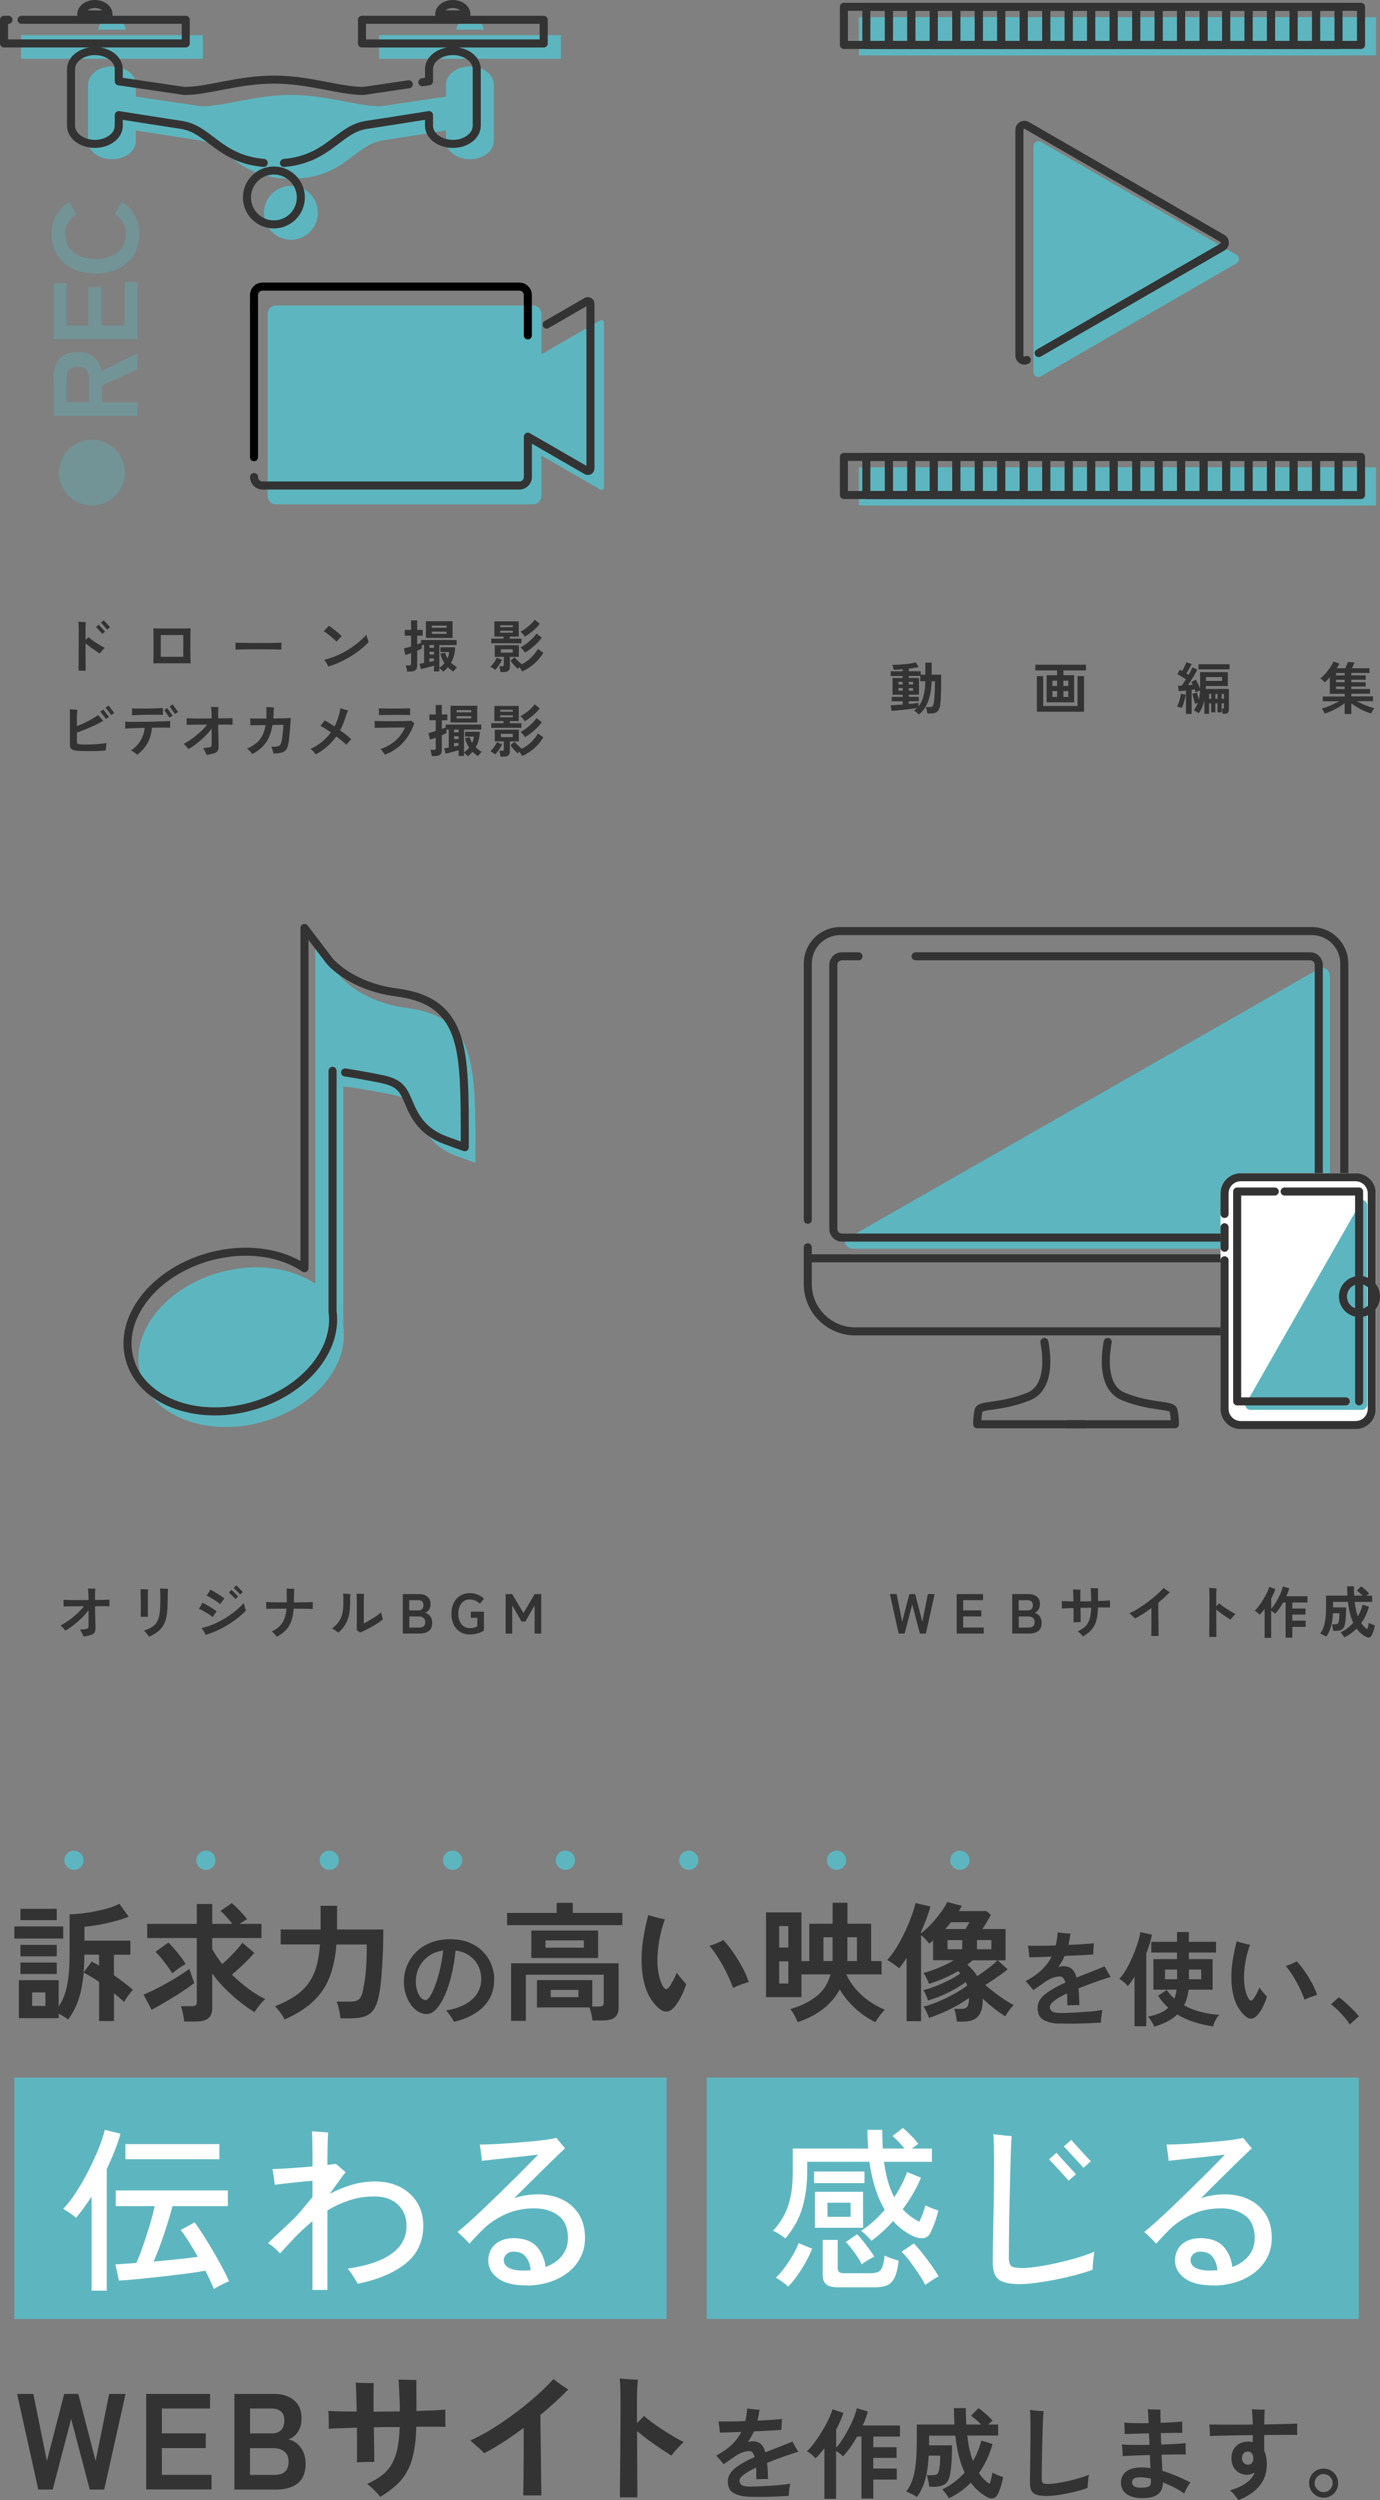 <?xml version="1.0" encoding="UTF-8"?><svg id="_レイヤー_2" xmlns="http://www.w3.org/2000/svg" viewBox="0 0 301.76 546.47"><rect x="0" y="0" width="301.76" height="546.47" fill="#808080" stroke="none"/><defs><style>.cls-1,.cls-2,.cls-3{fill:none;}.cls-1,.cls-4,.cls-5,.cls-6{stroke-width:0px;}.cls-2{stroke:#000;}.cls-2,.cls-3{stroke-linecap:round;stroke-linejoin:round;stroke-width:1.76px;}.cls-3{stroke:#333;}.cls-7{opacity:.45;}.cls-8{opacity:.37;}.cls-4{fill:#5db6bf;}.cls-5{fill:#333;}.cls-6{fill:#fff;}</style></defs><g id="_レイヤー_1-2"><rect class="cls-4" x="3.15" y="454.1" width="142.61" height="52.76"/><rect class="cls-4" x="154.53" y="454.1" width="142.61" height="52.76"/><path class="cls-5" d="m3.15,423.71v-2.65h10.67v2.65H3.15Zm18.52,18.02v-8.53c-.6-.41-1.19-.8-1.77-1.15-.58-.36-1.12-.66-1.6-.9-.19,2.21-.56,4.16-1.11,5.84s-1.32,3.15-2.29,4.41c-.24-.17-.55-.38-.93-.62s-.75-.46-1.13-.65v.99H4.13v-8.31h8.7v5.77c.88-1.31,1.5-2.88,1.86-4.69.36-1.81.53-4.08.53-6.8v-8.67c.85-.02,1.77-.09,2.77-.21s2-.28,3-.48c.99-.2,1.94-.43,2.83-.7.89-.27,1.65-.58,2.27-.92l2.06,2.82c-.58.24-1.27.48-2.07.72s-1.65.45-2.55.66c-.9.21-1.79.38-2.66.52s-1.67.24-2.41.3v3.04h10.05v3.07h-3.6v4.48c1.6,1.11,2.98,2.18,4.17,3.21-.36.36-.72.8-1.1,1.32-.38.53-.66.97-.84,1.32-.32-.3-.67-.61-1.04-.94-.38-.33-.77-.65-1.18-.97v6.08h-3.24Zm-17.2-22.04v-2.48h7.94v2.48h-7.94Zm0,7.91v-2.51h7.94v2.51h-7.94Zm0,3.86v-2.51h7.94v2.51h-7.94Zm2.56,6.98h2.9v-2.96h-2.9v2.96Zm11.26-7.35l1.77-2.34c.26.13.53.27.8.42.27.15.54.3.8.45v-2.39h-3.21c0,1.35-.06,2.64-.17,3.86Z"/><path class="cls-5" d="m33.16,439.28l-1.77-3.32c.64-.24,1.4-.59,2.29-1.03s1.82-.93,2.77-1.46c.96-.53,1.87-1.08,2.74-1.63s1.61-1.06,2.21-1.53l1.07,3.12c-.51.41-1.14.88-1.9,1.39s-1.58,1.05-2.46,1.59c-.88.54-1.75,1.06-2.62,1.56-.86.5-1.64.93-2.34,1.31Zm7.12,2.56c-.02-.32-.07-.69-.15-1.11-.08-.42-.17-.84-.27-1.25s-.2-.74-.31-.99h2.39c.39,0,.68-.06.84-.18.17-.12.25-.37.25-.75v-13.96h-10.84v-3.1h10.84v-4.34h3.38v4.34h4.39c-.38-.49-.8-.99-1.27-1.52-.47-.53-.9-.97-1.3-1.32l2.45-1.69c.36.28.75.63,1.17,1.06.42.42.83.85,1.22,1.29s.71.83.96,1.17c-.19.09-.43.23-.72.42-.29.19-.59.38-.89.59h4.76v3.1h-10.78v2.42c.28.53.61,1.07.99,1.62.38.55.78,1.1,1.21,1.65.53-.45,1.07-.96,1.63-1.52s1.09-1.12,1.58-1.68.89-1.04,1.21-1.45l2.59,2.2c-.36.45-.82.96-1.38,1.52s-1.15,1.13-1.76,1.69-1.2,1.08-1.76,1.55c1.11,1.09,2.28,2.1,3.53,3.03,1.25.93,2.5,1.7,3.76,2.32-.41.36-.84.81-1.29,1.37s-.81,1.05-1.07,1.48c-1.07-.66-2.16-1.43-3.28-2.32-1.12-.89-2.19-1.86-3.22-2.9-1.03-1.04-1.94-2.13-2.73-3.25v7.57c0,1.03-.29,1.78-.89,2.25-.59.47-1.49.7-2.69.7h-2.56Zm-2.62-10.53c-.28-.49-.63-1.02-1.06-1.59-.42-.57-.86-1.14-1.31-1.69s-.88-1.03-1.29-1.42l2.82-2.03c.64.62,1.31,1.37,2.01,2.24s1.29,1.69,1.76,2.46c-.47.24-.98.56-1.53.96s-1.02.75-1.39,1.07Z"/><path class="cls-5" d="m62.21,441.39c-.23-.49-.55-1.01-.97-1.58-.42-.56-.79-.99-1.11-1.29,1.65-.66,3.06-1.37,4.24-2.14,1.17-.77,2.15-1.67,2.93-2.69.78-1.02,1.38-2.24,1.82-3.66.43-1.42.71-3.09.84-5.03h-8.59v-3.27h8.73v-5.18h3.6v4.73c0,.08,0,.15-.01.22,0,.08-.01.15-.01.23h10.14c0,2.03-.04,3.94-.13,5.74-.08,1.8-.19,3.4-.31,4.79-.12,1.39-.26,2.49-.41,3.29-.24,1.46-.61,2.6-1.08,3.41-.48.81-1.14,1.37-1.97,1.7-.84.33-1.91.49-3.22.49h-2.25c-.04-.36-.1-.77-.18-1.22-.08-.46-.18-.91-.3-1.35-.11-.44-.23-.8-.37-1.08h3.04c.82,0,1.44-.16,1.84-.49.4-.33.7-1,.89-2.01.09-.45.19-.94.28-1.46.09-.53.18-1.16.27-1.9.08-.74.15-1.65.2-2.73.05-1.08.07-2.38.07-3.9h-6.62c-.21,2.68-.7,5.04-1.48,7.07-.78,2.03-1.96,3.8-3.55,5.31s-3.69,2.85-6.32,4.01Z"/><path class="cls-5" d="m99.27,441.89c-.12-.23-.28-.49-.47-.8s-.4-.61-.62-.91c-.22-.3-.44-.55-.66-.74,1.82-.31,3.29-.81,4.43-1.49,1.13-.68,1.96-1.47,2.49-2.39.53-.92.79-1.89.79-2.93s-.22-2.07-.66-2.96c-.44-.89-1.08-1.63-1.91-2.22-.83-.59-1.85-.96-3.05-1.13-.18,1.91-.47,3.7-.88,5.37-.41,1.67-.89,3.15-1.46,4.43-.57,1.28-1.19,2.28-1.87,3.01-.68.73-1.38,1.09-2.12,1.09-.6,0-1.2-.17-1.79-.52-.59-.34-1.13-.84-1.6-1.47s-.85-1.39-1.14-2.26c-.29-.87-.43-1.82-.43-2.86,0-1.2.22-2.36.68-3.47s1.11-2.1,1.98-2.97c.87-.87,1.94-1.56,3.2-2.06,1.26-.5,2.7-.75,4.33-.75,1.53,0,2.89.24,4.08.73,1.19.49,2.19,1.15,3,1.97.81.83,1.43,1.76,1.85,2.82.42,1.05.63,2.14.63,3.27,0,2.3-.74,4.24-2.23,5.82s-3.66,2.73-6.53,3.43Zm-6.17-4.73c.26,0,.56-.26.91-.79.35-.53.72-1.27,1.09-2.24.37-.97.72-2.11,1.05-3.43.32-1.32.57-2.78.75-4.37-1.28.18-2.36.61-3.25,1.27-.89.67-1.57,1.48-2.03,2.43-.46.95-.69,1.96-.69,3.01,0,.81.1,1.53.31,2.15.21.62.48,1.11.81,1.45.33.35.68.52,1.04.52Z"/><path class="cls-5" d="m110.89,420.78v-2.67h10.84v-2.2h3.52v2.2h10.84v2.67h-25.2Zm.87,20.92v-12.58h23.51v9.68c0,.98-.28,1.69-.85,2.14-.56.45-1.43.68-2.59.68h-2.28c-.04-.39-.12-.87-.24-1.44s-.26-1.03-.41-1.41h-11.49v-5.97h12.11v5.77h1.46c.38,0,.64-.06.8-.18.16-.12.24-.36.24-.72v-6.05h-17.03v10.08h-3.24Zm4.42-13.74v-6h14.61v6h-14.61Zm3.1-2.25h8.39v-1.6h-8.39v1.6Zm1.15,10.81h6.05v-1.58h-6.05v1.58Z"/><path class="cls-5" d="m144.03,438.94c-1.2-1.09-2.1-2.43-2.7-4.03-.6-1.59-.94-3.44-1.01-5.55-.08-1.78.03-3.59.31-5.43.28-1.84.66-3.62,1.13-5.35.51.15,1.1.32,1.77.51s1.3.33,1.86.42c-.58,1.58-1.01,3.2-1.28,4.87-.27,1.67-.39,3.24-.35,4.7.04,1.03.16,2,.38,2.9.22.9.5,1.64.86,2.22.22.36.44.54.65.55.21.01.43-.14.68-.44.22-.32.5-.78.83-1.38.33-.6.61-1.18.83-1.75.32.47.69.94,1.11,1.42.42.48.74.85.94,1.11-.28.88-.63,1.75-1.06,2.6-.42.85-.9,1.6-1.42,2.24-1.11,1.37-2.28,1.49-3.52.37Zm16.27-4.42c-.38-1.03-.83-2.1-1.36-3.2-.54-1.1-1.13-2.17-1.77-3.21-.65-1.04-1.33-1.98-2.04-2.83.52-.13,1.08-.32,1.66-.58.58-.25,1.04-.47,1.38-.66.73.77,1.46,1.69,2.2,2.76.73,1.07,1.4,2.16,2,3.28.6,1.12,1.05,2.15,1.35,3.11-.41.13-.94.31-1.58.53-.64.23-1.25.49-1.83.79Z"/><path class="cls-5" d="m174.41,441.98c-.17-.43-.39-.92-.68-1.46-.28-.55-.58-1-.9-1.38,2.23-.66,4.11-1.58,5.64-2.76s2.58-2.8,3.14-4.84h-6.36v4.98h-7.74v-18.52h7.74v10.64h1.72v-8.16h5.1v-4.59h3.24v4.59h5.18v8.16h2.28v2.9h-7.71c.47,1.07,1.13,2.1,1.97,3.1.85.99,1.82,1.89,2.93,2.69,1.11.8,2.28,1.44,3.52,1.93-.36.36-.74.81-1.14,1.35-.4.54-.72,1-.94,1.38-1.69-.85-3.2-1.89-4.53-3.14s-2.41-2.59-3.24-4.01c-1.8,3.3-4.87,5.69-9.21,7.15Zm-4.03-16.3h2v-4.7h-2v4.7Zm0,7.86h2v-4.84h-2v4.84Zm9.68-4.9h2v-5.21h-2v5.21Zm5.21,0h2.11v-5.21h-2.08v4.81c0,.13,0,.26-.03.39Z"/><path class="cls-5" d="m209.24,441.87c-.02-.24-.06-.55-.13-.92-.07-.37-.14-.72-.21-1.07-.08-.35-.16-.62-.25-.8h1.66c.58,0,.99-.17,1.22-.52.23-.35.36-.97.38-1.87-.81.58-1.73,1.16-2.76,1.73-1.03.57-2.07,1.08-3.12,1.53s-2.02.82-2.9,1.1c-.09-.36-.27-.79-.52-1.31s-.48-.9-.69-1.14c.98-.24,2.05-.61,3.22-1.1,1.17-.49,2.32-1.04,3.45-1.66s2.09-1.24,2.9-1.86c-.04-.13-.08-.26-.14-.38-.06-.12-.11-.25-.17-.38-.73.55-1.57,1.08-2.52,1.61-.95.53-1.92.99-2.9,1.41-.99.41-1.93.75-2.83,1.01-.09-.32-.24-.71-.44-1.17-.2-.46-.4-.82-.61-1.08.62-.15,1.3-.36,2.06-.63.75-.27,1.51-.58,2.27-.93.76-.35,1.47-.7,2.13-1.06.66-.36,1.2-.7,1.63-1.04-.08-.09-.15-.18-.22-.27-.08-.08-.16-.16-.25-.24-.94.56-1.94,1.07-3,1.53s-2.18.88-3.36,1.25c-.13-.38-.31-.79-.54-1.24-.22-.45-.45-.83-.68-1.13,1.11-.3,2.25-.69,3.43-1.18s2.26-1.02,3.24-1.61h-4.56v-4.33c-.13.13-.27.25-.41.37-.14.11-.29.22-.44.34-.23-.32-.5-.65-.82-.99s-.64-.63-.96-.87v18.81h-3.15v-13.82c-.28.41-.56.81-.83,1.2-.27.38-.54.74-.8,1.06-.36-.32-.77-.64-1.25-.97-.48-.33-.93-.62-1.37-.86.69-.73,1.38-1.64,2.04-2.73.67-1.09,1.28-2.23,1.84-3.42.56-1.19,1.05-2.34,1.45-3.45.4-1.11.69-2.06.86-2.84l3.27.76c-.24.86-.54,1.76-.89,2.7-.35.94-.74,1.88-1.17,2.82v.31c.73-.52,1.47-1.19,2.22-2,.75-.81,1.44-1.64,2.08-2.51s1.12-1.63,1.44-2.31l3.18.84c-.09.19-.2.38-.31.56-.11.19-.23.38-.34.59h6.05l.96.82c-.22.41-.52.92-.87,1.52-.36.6-.69,1.13-.99,1.58h5.07v6.84h-1.72l2.17,1.97c-.38.32-.85.68-1.41,1.08-.56.4-1.15.81-1.76,1.22-.61.41-1.19.79-1.73,1.13.6.51,1.27,1.05,2.01,1.62s1.49,1.1,2.24,1.59,1.41.88,1.97,1.18c-.32.28-.66.68-1.03,1.2-.37.52-.64.93-.83,1.25-.71-.45-1.52-1.02-2.42-1.72-.9-.69-1.74-1.42-2.51-2.17v.03c.04,1.33-.12,2.36-.48,3.08s-.85,1.22-1.49,1.51c-.64.28-1.37.42-2.2.42h-1.49Zm-2.56-20.24h4.45c.32-.55.6-1.04.85-1.49h-4.03c-.19.24-.39.49-.61.75-.22.25-.44.5-.66.75Zm.51,4.42h3.21v-2h-3.21v2Zm6.5,5.88c.47-.32.98-.68,1.53-1.07s1.09-.8,1.61-1.22c.52-.42.94-.81,1.28-1.17h-5.46c-.36.32-.73.64-1.13.96.47.39.88.8,1.24,1.22s.67.85.93,1.28Zm-.06-5.88h3.15v-2h-3.15v2Z"/><path class="cls-5" d="m231.51,442.32c-1.43-.08-2.55-.36-3.38-.86s-1.24-1.36-1.24-2.59c0-1.11.53-2.09,1.59-2.95s2.56-1.72,4.49-2.59c-.12-.42-.28-.75-.47-.98-.2-.23-.44-.35-.74-.35-.53,0-1.08.11-1.66.34-.58.22-1.14.53-1.68.92-.33.24-.72.52-1.18.83-.46.32-.88.61-1.27.88-.23-.26-.5-.58-.83-.98-.33-.4-.62-.72-.88-.96,1.43-.77,2.6-1.59,3.52-2.47.92-.88,1.65-1.84,2.17-2.89-1.04.03-1.99.06-2.85.09-.86.03-1.54.04-2.02.04-.01-.2-.04-.45-.07-.75-.03-.31-.06-.62-.1-.95-.04-.32-.09-.6-.15-.82.68.02,1.55.02,2.64.01,1.08,0,2.23-.03,3.45-.08.1-.44.2-.89.27-1.37s.13-.98.16-1.49c.34.06.8.12,1.36.18.56.06,1.05.09,1.45.09-.12.89-.28,1.71-.47,2.48,1.19-.04,2.28-.1,3.28-.17s1.77-.13,2.31-.19c-.03.2-.06.45-.08.75-.02.31-.04.62-.05.92s-.01.57-.01.78c-.35.03-.84.06-1.49.1-.65.04-1.38.08-2.2.11-.82.04-1.68.08-2.58.12-.2.44-.41.85-.63,1.25-.22.4-.47.79-.72,1.18.18-.06.36-.11.54-.15.18-.04.37-.06.56-.06.75,0,1.36.2,1.81.61.46.41.81,1.04,1.05,1.89.43-.18.89-.36,1.36-.55s.96-.38,1.47-.57c.71-.29,1.37-.55,1.98-.79.62-.24,1.05-.43,1.31-.56.1.2.24.45.41.75.16.31.34.61.52.9s.32.52.43.69c-.3.08-.69.19-1.16.35-.47.16-.95.31-1.42.47s-.87.3-1.18.42c-1.23.44-2.33.86-3.31,1.26.12,1.04.19,2.26.2,3.67-.22-.01-.51-.02-.84-.01-.34,0-.67.01-.99.02-.32,0-.59.02-.8.03-.01-.48-.02-.94-.02-1.38s-.01-.86-.04-1.25c-1.23.59-2.17,1.13-2.8,1.62s-.96.94-.96,1.33.16.73.47.97c.32.24.95.37,1.92.38.36,0,.83-.01,1.42-.03s1.23-.05,1.94-.09c.71-.04,1.42-.08,2.14-.14.72-.05,1.4-.11,2.03-.18.63-.07,1.16-.15,1.58-.24-.09.42-.17.9-.24,1.44s-.09.98-.08,1.33c-.63.05-1.36.09-2.17.12-.82.04-1.66.07-2.52.09s-1.69.03-2.49.02c-.8,0-1.48-.02-2.05-.03Z"/><path class="cls-5" d="m248.08,442.88v-10.81c-.24.38-.48.74-.73,1.09-.25.35-.5.68-.75.98-.2-.3-.48-.6-.85-.91s-.7-.54-1-.71c.39-.38.79-.89,1.2-1.54.41-.65.81-1.38,1.19-2.19.38-.8.73-1.61,1.05-2.43.31-.82.57-1.58.78-2.29.2-.71.33-1.29.37-1.76l2.54.54c-.1.65-.27,1.32-.48,2.02-.22.7-.47,1.4-.75,2.11v15.9h-2.57Zm4.3.11c-.06-.2-.17-.44-.33-.73-.16-.29-.33-.58-.52-.86s-.36-.48-.53-.62c.9-.17,1.73-.4,2.49-.71s1.41-.72,1.97-1.25c-.42-.38-.81-.78-1.18-1.2-.37-.43-.72-.9-1.05-1.41l1.89-1.26c.47.68,1.02,1.31,1.67,1.89.12-.3.22-.61.3-.94.08-.32.15-.66.19-1.02h-5.07v-6.67h5.16v-1.44h-5.63v-2.34h5.63v-2.14h2.59v2.14h5.95v2.34h-5.95v1.44h5.2v6.67h-5.27c-.14,1.29-.46,2.44-.97,3.45,1.11.6,2.33,1.07,3.66,1.42s2.68.56,4.07.63c-.33.29-.62.69-.88,1.2-.26.52-.42.96-.5,1.34-1.41-.21-2.78-.52-4.11-.94-1.33-.41-2.57-.97-3.73-1.68-1.2,1.16-2.89,2.05-5.07,2.68Zm2.37-10.38h2.64v-2.12h-2.64v2.12Zm5.23,0h2.68v-2.12h-2.68v2.12Z"/><path class="cls-5" d="m272.25,440.61c-.96-.87-1.68-1.94-2.16-3.22-.48-1.28-.75-2.76-.81-4.44-.06-1.43.02-2.87.25-4.35s.52-2.9.9-4.28c.41.12.88.26,1.42.41.54.15,1.04.26,1.49.34-.47,1.26-.81,2.56-1.03,3.9-.22,1.34-.31,2.59-.28,3.76.03.83.13,1.6.3,2.32.17.72.4,1.31.69,1.78.18.29.35.43.52.44.16,0,.34-.11.54-.35.18-.26.4-.62.66-1.1s.48-.95.66-1.4c.25.38.55.75.89,1.14.34.38.59.68.75.89-.22.71-.51,1.4-.84,2.08-.34.68-.72,1.28-1.14,1.79-.89,1.1-1.82,1.19-2.82.29Zm13.02-3.54c-.3-.82-.66-1.68-1.09-2.56-.43-.88-.9-1.73-1.42-2.57-.52-.83-1.06-1.59-1.63-2.26.42-.1.86-.26,1.33-.46s.83-.38,1.1-.53c.59.62,1.17,1.35,1.76,2.21.59.86,1.12,1.73,1.6,2.62.48.89.84,1.72,1.08,2.49-.33.1-.75.25-1.26.43-.51.18-1,.39-1.46.63Z"/><path class="cls-5" d="m295.14,442.48c-.29-.48-.66-1-1.14-1.55-.47-.55-.97-1.08-1.49-1.59-.52-.5-1.01-.92-1.47-1.25l1.71-1.55c.35.23.72.52,1.13.87.41.35.82.73,1.24,1.13.42.4.81.78,1.16,1.16.35.38.64.71.87.99l-2,1.8Z"/><path class="cls-5" d="m8.37,544.14l-4.63-20.9h3.55l2.96,14.66,3.79-14.66h3.08l3.79,14.66,2.96-14.66h3.58l-4.66,20.9h-3.17l-4.06-15.44-4.03,15.44h-3.17Z"/><path class="cls-5" d="m31.96,544.14v-20.9h13.97v3.19h-10.54v5.43h9.61v3.22h-9.61v5.85h10.87v3.19h-14.3Z"/><path class="cls-5" d="m51.25,544.14v-20.9h8.78c1.71,0,3.13.45,4.24,1.36,1.11.91,1.67,2.22,1.67,3.93,0,1.22-.27,2.22-.82,3.03-.55.81-1.24,1.35-2.08,1.63,1.07.2,1.98.78,2.7,1.75.73.96,1.09,2.15,1.09,3.57,0,1.93-.58,3.35-1.73,4.27-1.15.92-2.74,1.37-4.75,1.37h-9.11Zm3.43-12.27h4.75c.92,0,1.6-.25,2.06-.75.46-.5.69-1.18.69-2.06s-.24-1.53-.73-1.97-1.18-.66-2.08-.66h-4.69v5.43Zm0,9.08h5.2c1.09,0,1.91-.23,2.43-.7.53-.47.79-1.21.79-2.22s-.31-1.71-.93-2.2c-.62-.49-1.38-.73-2.3-.73h-5.2v5.85Z"/><path class="cls-5" d="m83.14,545.75c-.2-.28-.47-.6-.82-.97-.35-.37-.71-.73-1.08-1.07-.37-.35-.69-.61-.97-.79,1.31-.6,2.41-1.24,3.3-1.94.89-.7,1.6-1.52,2.13-2.46s.94-2.07,1.21-3.37c.27-1.3.43-2.86.49-4.67-.94,0-1.88,0-2.82.01-.95,0-1.89.02-2.82.04.02,1.15.03,2.25.04,3.3,0,1.04.02,1.94.03,2.69s.01,1.27.01,1.57c-.52,0-1.15.01-1.9.03s-1.38.05-1.9.09c.02-.44.03-1.04.03-1.82v-2.66c0-.99-.01-2.03-.03-3.11-1.39.04-2.63.08-3.7.12-1.08.04-1.89.08-2.45.12,0-.56,0-1.22-.01-2-.01-.78-.03-1.41-.07-1.91.7.04,1.58.07,2.64.1,1.06.03,2.24.05,3.54.05-.02-1.45-.05-2.76-.09-3.93-.04-1.17-.08-1.97-.12-2.4.32.02.74.04,1.27.06.53.02,1.04.03,1.54.04.5.01.87.01,1.13.01-.02.28-.03.77-.03,1.48v4.76c.94-.02,1.89-.03,2.85-.03s1.93-.01,2.88-.03c0-1.05-.02-2.06-.06-3.02-.04-.96-.08-1.79-.12-2.49s-.07-1.19-.09-1.45c.26,0,.64.01,1.15.03.51.02,1.02.03,1.54.04.52.01.92.02,1.2.02v1.07c0,.52,0,1.12.01,1.79,0,.68.01,1.36.01,2.05v1.87c1.27-.04,2.45-.08,3.54-.13,1.08-.05,2.02-.1,2.79-.16,0,.28,0,.66-.01,1.15-.01.49-.01.98,0,1.46,0,.49.02.87.04,1.15-.66-.02-1.54-.03-2.66-.03h-3.73c-.06,2.17-.24,4.03-.55,5.58-.31,1.55-.77,2.91-1.39,4.06s-1.41,2.18-2.39,3.08c-.98.89-2.17,1.77-3.58,2.63Z"/><path class="cls-5" d="m114.41,545.42c.02-.38.03-.97.04-1.76,0-.8.02-1.73.03-2.79,0-1.06.02-2.19.03-3.39.01-1.19.01-2.38.01-3.55v-3.28c-1.49,1.11-2.98,2.15-4.45,3.1-1.47.96-2.88,1.77-4.21,2.45-.18-.22-.47-.51-.87-.88-.4-.37-.8-.73-1.21-1.09-.41-.36-.72-.63-.94-.81,1.61-.72,3.28-1.61,5-2.69,1.72-1.08,3.4-2.23,5.05-3.48,1.64-1.24,3.17-2.49,4.57-3.75,1.4-1.25,2.59-2.43,3.57-3.52.24.2.56.45.96.75.4.3.81.59,1.24.87s.77.5,1.03.66c-1.75,1.81-3.78,3.67-6.09,5.58,0,1.03,0,2.24.03,3.61s.04,2.79.06,4.26.03,2.86.05,4.19c0,1.33.02,2.49.04,3.46.02.97.03,1.66.03,2.06h-3.97Z"/><path class="cls-5" d="m135.55,545.87c0-.32,0-.89.01-1.7,0-.82.02-1.8.03-2.94,0-1.14.02-2.39.03-3.73,0-1.34.02-2.72.03-4.14,0-1.41.02-2.78.03-4.11.01-1.32.01-2.52.01-3.6,0-1.35-.01-2.54-.04-3.57s-.08-1.76-.16-2.2c.32.02.73.05,1.24.09.51.04,1.01.08,1.52.1s.92.06,1.24.07c-.06.38-.11.97-.15,1.78-.04.81-.06,1.83-.06,3.06v4.63c.64-.6,1.15-1.11,1.55-1.55.56.5,1.2,1.01,1.94,1.55.74.54,1.51,1.07,2.31,1.58.81.52,1.59,1,2.36,1.45.77.45,1.45.82,2.05,1.12-.48.46-.96.96-1.46,1.49-.5.54-.9,1.04-1.2,1.49-.7-.44-1.49-.95-2.37-1.54-.89-.59-1.78-1.21-2.69-1.88s-1.73-1.32-2.46-1.96c0,1.43,0,2.92.01,4.45,0,1.53.02,2.99.03,4.38,0,1.38.01,2.58.01,3.58v2.08h-3.82Z"/><path class="cls-5" d="m163.61,545.7c-1.38-.07-2.46-.35-3.26-.83-.8-.48-1.2-1.31-1.2-2.5,0-1.07.51-2.02,1.53-2.85s2.47-1.66,4.34-2.5c-.12-.41-.27-.72-.46-.95s-.43-.34-.72-.34c-.51,0-1.04.11-1.6.33s-1.1.52-1.62.89c-.32.23-.7.5-1.14.8s-.85.59-1.23.85c-.22-.25-.49-.56-.8-.95-.32-.38-.6-.69-.85-.92,1.38-.74,2.51-1.53,3.4-2.38.89-.85,1.59-1.78,2.1-2.8-1,.03-1.92.06-2.75.09-.83.03-1.48.04-1.95.04-.01-.19-.04-.43-.06-.73-.03-.3-.06-.6-.1-.91-.04-.31-.08-.58-.14-.79.65.01,1.5.02,2.54.01,1.04,0,2.15-.03,3.33-.08.1-.42.19-.86.26-1.33.07-.46.12-.94.15-1.43.33.06.77.12,1.31.17.54.06,1.01.09,1.4.09-.12.86-.27,1.65-.46,2.39,1.14-.04,2.2-.1,3.16-.16.96-.07,1.71-.13,2.23-.18-.03.19-.05.43-.08.73-.02.3-.04.59-.04.89,0,.3-.01.55-.01.75-.33.03-.81.06-1.43.1-.62.04-1.33.07-2.12.11s-1.62.08-2.49.12c-.19.42-.39.82-.61,1.21-.22.38-.45.76-.7,1.14.17-.06.35-.1.52-.14s.36-.05.54-.05c.72,0,1.31.2,1.75.59s.78,1,1.01,1.83c.42-.17.86-.35,1.32-.53.46-.18.93-.37,1.42-.55.68-.27,1.32-.53,1.91-.76.59-.23,1.01-.41,1.26-.54.1.19.23.43.39.73.16.3.33.59.5.87.17.28.31.5.41.66-.29.07-.66.18-1.12.34-.46.15-.91.3-1.37.46-.46.15-.84.29-1.14.4-1.19.42-2.25.83-3.2,1.22.12,1,.18,2.18.2,3.54-.22-.01-.49-.02-.82-.01-.33,0-.65.01-.96.02s-.57.02-.77.03c-.01-.46-.02-.91-.02-1.34s-.01-.83-.04-1.21c-1.19.57-2.09,1.09-2.71,1.57s-.92.91-.92,1.28.15.7.46.94c.3.23.92.36,1.85.37.35,0,.8-.01,1.37-.03.57-.02,1.19-.05,1.87-.09.68-.04,1.37-.08,2.07-.13.7-.05,1.35-.11,1.96-.17.61-.06,1.12-.14,1.52-.23-.09.41-.16.87-.23,1.39-.06.52-.09.95-.08,1.28-.61.04-1.31.08-2.1.12-.79.04-1.6.07-2.44.09-.83.02-1.64.03-2.4.02-.77,0-1.43-.02-1.98-.03Z"/><path class="cls-5" d="m180.27,546.18v-11.09c-.32.43-.64.84-.97,1.22-.33.38-.65.71-.97,1-.23-.26-.53-.54-.89-.85-.36-.3-.7-.54-1-.72.41-.33.84-.79,1.29-1.37.46-.58.91-1.22,1.37-1.92.46-.7.89-1.42,1.29-2.14.41-.72.75-1.41,1.04-2.07.29-.65.49-1.2.61-1.65l2.37.8c-.36,1.15-.88,2.35-1.57,3.61v3.98c.48-.51.96-1.13,1.43-1.88s.93-1.53,1.36-2.35c.43-.82.79-1.61,1.1-2.38s.51-1.44.63-2l2.41.72c-.13.49-.29,1-.48,1.51-.19.52-.4,1.03-.63,1.55h8.13v2.41h-5.83v2.33h5.09v2.33h-5.09v2.33h5.13v2.41h-5.13v4.15h-2.59v-13.55h-.94c-.48.84-.98,1.64-1.51,2.39-.53.75-1.06,1.4-1.6,1.94-.16-.19-.38-.39-.65-.6s-.56-.4-.85-.58v10.46h-2.59Z"/><path class="cls-5" d="m207.5,546.07c-.16-.29-.38-.63-.66-1.01-.28-.38-.55-.7-.79-.95.97-.46,1.86-1.01,2.67-1.63.81-.62,1.55-1.31,2.22-2.04-.48-1.01-.89-2.19-1.24-3.51s-.62-2.85-.8-4.56h-5.74v2.11h5.02c0,.77-.01,1.55-.04,2.34-.03.79-.08,1.53-.14,2.23-.06.7-.15,1.29-.25,1.78-.19,1.01-.56,1.72-1.11,2.11-.55.39-1.32.59-2.31.59h-1.15c-.01-.23-.05-.51-.11-.84-.06-.33-.12-.65-.19-.96-.06-.31-.14-.55-.23-.73h1.22c.54,0,.89-.08,1.07-.24s.3-.44.39-.85c.09-.39.15-.87.2-1.45.04-.57.06-1.15.06-1.73h-2.52c-.07,1.43-.21,2.7-.42,3.79-.21,1.1-.49,2.07-.84,2.91-.35.85-.78,1.63-1.3,2.34-.17-.13-.42-.28-.75-.46-.33-.17-.64-.33-.95-.47s-.52-.23-.65-.27c.58-.72,1.04-1.58,1.37-2.58.33-.99.57-2.16.72-3.51.14-1.35.22-2.93.22-4.74v-3.81h8.24c-.03-.55-.05-1.13-.08-1.73-.02-.6-.03-1.22-.03-1.86h2.59c0,.62.01,1.24.03,1.84.02.6.05,1.19.08,1.75h3.22c-.35-.38-.71-.73-1.1-1.07-.38-.33-.74-.62-1.08-.85l1.61-1.65c.33.2.7.48,1.11.82.41.34.79.69,1.15,1.03.36.35.64.65.85.91-.13.07-.28.18-.46.34s-.36.31-.54.47h2.2v2.41h-6.74c.23,2.16.64,4.02,1.24,5.57.8-1.36,1.41-2.86,1.83-4.48l2.46.76c-.67,2.36-1.66,4.48-2.98,6.35.64.99,1.42,1.78,2.35,2.37.13-.42.25-.85.36-1.3.11-.45.18-.85.23-1.2.16.12.39.24.69.38s.6.26.9.37c.3.11.56.19.76.25-.12.67-.29,1.36-.52,2.09-.23.73-.47,1.31-.72,1.76-.22.42-.53.69-.95.79-.41.11-.85.02-1.32-.25-.65-.38-1.28-.82-1.88-1.33s-1.16-1.12-1.68-1.83c-.67.68-1.4,1.31-2.2,1.88-.8.57-1.65,1.08-2.57,1.51Z"/><path class="cls-5" d="m229,545.55c-.94,0-1.69-.08-2.24-.24-.55-.16-.95-.44-1.18-.85-.24-.41-.36-.97-.36-1.7,0-.68,0-1.49.02-2.41.01-.93.03-1.89.04-2.89.01-1.23.03-2.46.04-3.68.01-1.22.02-2.26.02-3.13,0-.78-.01-1.54-.03-2.28-.02-.74-.05-1.29-.08-1.65.2.03.49.07.87.12.38.05.76.09,1.15.12.39.03.7.04.94.04-.03.32-.06.83-.1,1.52-.04.7-.07,1.5-.1,2.43s-.05,1.89-.08,2.91c-.02,1.02-.04,2.04-.06,3.04-.02,1.01-.04,1.94-.04,2.79s-.01,1.57-.01,2.15c0,.46.09.76.26.89s.55.2,1.13.2c.43,0,1.03-.05,1.78-.16.75-.11,1.57-.26,2.46-.46s1.74-.42,2.58-.66c.83-.25,1.54-.5,2.12-.76-.06.23-.11.54-.15.91-.04.38-.08.75-.11,1.11s-.04.65-.04.87c-.59.23-1.29.45-2.08.66-.79.21-1.61.4-2.45.57-.84.17-1.64.3-2.39.39s-1.39.14-1.91.14Z"/><path class="cls-5" d="m249.83,546.03c-1.46,0-2.62-.3-3.46-.89-.84-.59-1.26-1.44-1.26-2.52,0-.61.15-1.16.46-1.66s.79-.9,1.45-1.2c.66-.3,1.52-.45,2.58-.45.32,0,.64.01.98.04.33.03.66.06.98.11l-.11-2.87c-1.15.03-2.25.07-3.31.11-1.06.04-1.95.09-2.68.13.03-.33.02-.75-.02-1.26-.04-.51-.09-.94-.15-1.28.59.06,1.44.09,2.53.1s2.27,0,3.53-.01l-.11-2.52c-1.04.03-2.03.05-2.97.08-.94.02-1.72.05-2.36.08.01-.22.02-.49.01-.82,0-.33-.02-.65-.03-.96-.01-.31-.04-.55-.06-.73.64.06,1.43.1,2.37.12.94.02,1.93.03,2.96.01-.03-.75-.06-1.4-.09-1.95-.03-.54-.06-.92-.09-1.12.25.03.54.05.89.06.35.01.7.03,1.04.03s.63.01.85.01c-.01.28-.02.66-.01,1.16,0,.5.02,1.08.03,1.73.94-.03,1.83-.07,2.66-.12s1.53-.1,2.1-.16c-.01.19-.03.45-.03.77,0,.33,0,.65,0,.96,0,.31.01.56.01.75-.54-.01-1.22-.02-2.04-.01s-1.71.03-2.65.05c.01.41.03.82.04,1.24.01.42.03.84.04,1.26,1.13-.03,2.17-.07,3.13-.13.96-.06,1.7-.12,2.24-.17-.01.2-.03.46-.03.78,0,.32,0,.63.01.94s.03.56.04.76c-.61-.01-1.38-.02-2.31-.01s-1.93.03-3,.05c.03.65.06,1.28.1,1.88.04.6.06,1.16.08,1.66,1,.29,2.02.65,3.04,1.09,1.03.43,2.05.91,3.07,1.43-.13.17-.28.41-.46.71s-.34.6-.5.9c-.16.3-.28.58-.37.83-.57-.42-1.26-.85-2.08-1.28-.82-.43-1.68-.82-2.58-1.15.01,1.1-.33,1.95-1.04,2.54-.71.59-1.86.89-3.44.89Zm-.33-2.3c.87,0,1.46-.1,1.76-.3.3-.2.44-.55.41-1.04-.01-.07-.02-.16-.02-.27s0-.23-.02-.36c-.84-.2-1.57-.3-2.2-.3-.74,0-1.24.1-1.5.29-.26.2-.39.48-.39.84s.16.64.47.85c.31.2.81.3,1.49.3Z"/><path class="cls-5" d="m270.77,546.47c-.19-.33-.45-.7-.79-1.1-.34-.4-.68-.75-1.01-1.06,1.46-.41,2.66-.96,3.6-1.66s1.53-1.45,1.77-2.25c-.25.16-.51.29-.79.38s-.57.14-.86.14c-.61,0-1.17-.14-1.7-.43-.52-.29-.94-.7-1.25-1.24-.31-.54-.47-1.17-.47-1.91,0-1.13.34-2.03,1.01-2.69s1.57-.99,2.69-.99c.17,0,.34.01.51.03.17.02.32.05.47.08v-1.52c-1.26.01-2.5.03-3.71.05-1.21.02-2.31.04-3.29.07-.99.02-1.78.05-2.39.08.01-.23.01-.5,0-.82-.01-.31-.03-.62-.05-.94-.02-.31-.05-.57-.08-.77.58.01,1.37.03,2.36.03.99,0,2.11.01,3.34.01s2.5,0,3.81-.02c-.01-.72-.04-1.39-.08-2s-.07-1.06-.1-1.35c.23.01.52.03.87.06.35.02.7.03,1.04.03s.64,0,.87-.02c-.01.32-.03.75-.06,1.3-.02.55-.03,1.2-.03,1.96,1.46-.03,2.83-.06,4.11-.09s2.31-.07,3.11-.11c-.03.32-.04.73-.04,1.23s.01.92.04,1.25c-.73-.01-1.69-.02-2.89-.01-1.2,0-2.51.02-3.91.03h-.43v3.44c.39.81.58,1.86.57,3.13-.03,1.8-.58,3.33-1.64,4.6s-2.59,2.29-4.58,3.08Zm2.15-7.76c.33,0,.6-.12.82-.36.21-.24.31-.58.31-1.03s-.11-.83-.33-1.09-.49-.39-.83-.39c-.41,0-.73.13-.96.39-.23.26-.35.62-.35,1.09,0,.41.13.74.39,1,.26.26.57.39.94.39Z"/><path class="cls-5" d="m289.43,545.92c-.58,0-1.11-.14-1.59-.42-.48-.28-.86-.67-1.15-1.15-.29-.49-.44-1.03-.44-1.62s.14-1.13.42-1.61c.28-.48.67-.86,1.15-1.14.49-.28,1.02-.42,1.6-.42s1.13.15,1.62.44c.49.29.87.67,1.15,1.15.28.48.42,1.01.42,1.59s-.15,1.13-.43,1.62c-.29.49-.68.87-1.16,1.15-.49.28-1.02.42-1.6.42Zm0-1.22c.55,0,1.02-.19,1.4-.58s.58-.84.58-1.38-.19-1-.58-1.39c-.38-.39-.85-.59-1.4-.59s-1,.19-1.38.58c-.38.38-.58.85-.58,1.4s.19,1,.58,1.38.84.58,1.38.58Z"/><path class="cls-6" d="m20.03,500.67v-20.58c-.57.87-1.13,1.7-1.7,2.49s-1.14,1.51-1.73,2.18c-.36-.36-.8-.71-1.33-1.06-.53-.35-1.01-.65-1.45-.91.95-.98,1.91-2.21,2.87-3.7.96-1.49,1.87-3.08,2.72-4.76.85-1.68,1.58-3.29,2.2-4.84.62-1.54,1.05-2.86,1.31-3.97l3.43.85c-.36,1.26-.8,2.54-1.31,3.83-.51,1.3-1.08,2.59-1.7,3.87v26.59h-3.31Zm26.75-.35c-.23-.57-.51-1.19-.83-1.87s-.66-1.39-1.02-2.14c-1.26.23-2.75.46-4.47.67s-3.49.43-5.32.64c-1.82.2-3.54.38-5.14.54-1.61.15-2.94.26-3.99.31l-.77-3.55c.59-.02,1.28-.06,2.06-.12.78-.05,1.62-.12,2.52-.19.49-1.08.99-2.36,1.5-3.85.51-1.49.99-2.99,1.45-4.51.45-1.52.8-2.87,1.06-4.05h-8.52v-3.43h24.51v3.43h-12.1c-.33,1.26-.73,2.61-1.18,4.05s-.92,2.85-1.43,4.24c-.5,1.39-1.01,2.66-1.52,3.82,1.75-.15,3.48-.32,5.2-.5,1.72-.18,3.21-.36,4.47-.54-.62-1.1-1.25-2.16-1.89-3.18-.64-1.01-1.26-1.91-1.85-2.68l3.04-1.66c.54.72,1.16,1.63,1.87,2.74.71,1.1,1.43,2.28,2.16,3.53.73,1.25,1.41,2.45,2.02,3.6.62,1.16,1.1,2.16,1.46,3.01-.23.08-.57.22-1.02.44-.45.22-.89.44-1.31.67-.42.23-.75.42-.98.58Zm-19.35-28.37v-3.31h20.54v3.31h-20.54Z"/><path class="cls-6" d="m68.32,500.52v-15.03c-1.41,1.16-2.71,2.36-3.89,3.6-1.18,1.25-2.25,2.4-3.2,3.45-.31-.36-.69-.74-1.16-1.16s-.95-.78-1.46-1.12c.69-.67,1.41-1.34,2.16-2.02.74-.68,1.49-1.38,2.24-2.1,1.21-1.13,2.24-2.2,3.08-3.22.85-1.01,1.59-1.92,2.24-2.72v-3.55c-.95.08-1.98.17-3.08.29-1.1.12-2.12.22-3.04.33-.93.1-1.63.19-2.12.27-.03-.28-.07-.65-.14-1.1-.06-.45-.13-.89-.19-1.33-.06-.44-.13-.77-.21-1,.64-.03,1.45-.06,2.41-.12.96-.05,2-.12,3.12-.21,1.12-.09,2.2-.17,3.26-.25v-1.66c0-.67,0-1.39-.02-2.16s-.03-1.5-.04-2.2c-.01-.69-.03-1.25-.06-1.66.18,0,.53.02,1.04.06.51.04,1.03.08,1.54.12.51.04.83.07.96.1-.03.23-.05.69-.08,1.37-.03.68-.04,1.4-.06,2.16-.01.76-.02,1.39-.02,1.91v1.62c.38-.05.74-.1,1.06-.13s.58-.07.79-.1c.23.18.58.48,1.06.89.48.41.83.72,1.06.92-.26.31-.7.9-1.33,1.77-.63.87-1.34,1.86-2.14,2.97,1.54-.82,3.14-1.48,4.8-1.97,1.66-.49,3.37-.73,5.14-.73,2.08,0,3.91.41,5.49,1.23,1.58.82,2.81,1.95,3.7,3.39s1.33,3.11,1.33,5.01c0,3.44-1.27,6.19-3.8,8.25-2.53,2.06-6.04,3.55-10.54,4.47-.15-.31-.37-.67-.64-1.1-.27-.42-.54-.84-.81-1.25-.27-.41-.52-.73-.75-.96,4.19-.59,7.38-1.66,9.58-3.22s3.3-3.62,3.3-6.19c0-1.82-.62-3.34-1.87-4.55-1.25-1.21-2.99-1.81-5.22-1.81-1.93,0-3.74.28-5.43.85-1.7.57-3.29,1.3-4.78,2.2v17.38h-3.28Z"/><path class="cls-6" d="m115.45,499.52c-2.95.05-5.16-.48-6.63-1.6s-2.15-2.52-2.04-4.22c.13-1.57.8-2.75,2.02-3.56,1.22-.81,2.79-1.1,4.72-.87,1.82.21,3.2.9,4.12,2.08.92,1.18,1.48,2.57,1.66,4.16,1.57-.59,2.78-1.44,3.64-2.54s1.28-2.41,1.25-3.93c-.03-2.16-.73-3.76-2.12-4.8-1.39-1.04-3.15-1.56-5.28-1.56-2.34,0-4.47.45-6.4,1.35s-3.57,2.03-4.93,3.39c-.57.57-1.11,1.13-1.64,1.7-.53.57-.92.99-1.17,1.27-.18-.21-.44-.48-.77-.81s-.67-.66-1-.98-.62-.57-.85-.75c.72-.57,1.59-1.3,2.6-2.22,1.01-.91,2.11-1.93,3.28-3.04,1.17-1.12,2.34-2.25,3.53-3.41,1.18-1.16,2.32-2.27,3.41-3.35,1.09-1.08,2.06-2.05,2.89-2.91.83-.86,1.48-1.52,1.95-1.98-.64.08-1.5.17-2.56.29-1.07.12-2.21.24-3.43.37-1.22.13-2.4.26-3.53.38-1.13.13-2.07.23-2.81.31,0-.26-.03-.62-.1-1.08-.06-.46-.13-.92-.19-1.39-.06-.46-.12-.82-.17-1.08.74,0,1.71-.03,2.89-.08,1.18-.05,2.45-.13,3.82-.23,1.36-.1,2.7-.21,4.03-.33s2.51-.24,3.57-.38c1.05-.14,1.86-.29,2.43-.44.13.13.31.35.56.66s.5.61.75.91c.26.3.46.53.62.71-.57.51-1.44,1.34-2.62,2.49s-2.51,2.45-3.99,3.91c-1.48,1.46-2.97,2.95-4.49,4.47.82-.26,1.67-.46,2.54-.6.87-.14,1.76-.21,2.66-.21,1.9,0,3.62.36,5.16,1.08,1.54.72,2.77,1.77,3.68,3.16.91,1.39,1.38,3.1,1.41,5.13.03,2.03-.5,3.83-1.56,5.4-1.07,1.57-2.54,2.8-4.43,3.7-1.89.9-4.04,1.39-6.46,1.47Zm-1.12-3.24c.28,0,.57,0,.87-.02.29-.01.57-.03.83-.06-.08-1.05-.37-1.95-.87-2.68-.5-.73-1.15-1.16-1.95-1.29-1-.18-1.75-.08-2.24.29s-.76.83-.81,1.37c-.03.77.33,1.36,1.06,1.77.73.41,1.77.62,3.1.62Z"/><path class="cls-6" d="m190.54,489.77c-.13-.18-.33-.42-.62-.71-.28-.29-.58-.58-.89-.87-.31-.28-.57-.48-.77-.58,1.8-1.13,3.53-2.67,5.2-4.62-.8-1.34-1.48-2.87-2.04-4.61-.57-1.73-1-3.69-1.31-5.88h-13.6v2.08c0,2.88-.35,5.51-1.04,7.9-.69,2.39-1.94,4.65-3.74,6.78-.18-.15-.44-.35-.77-.58s-.68-.45-1.04-.66c-.36-.21-.66-.35-.89-.42.95-1.03,1.75-2.14,2.39-3.33s1.12-2.58,1.45-4.14.48-3.42.48-5.55v-4.97h16.49c-.05-.64-.09-1.3-.12-1.99-.03-.68-.04-1.38-.04-2.1h3.24c0,1.44.04,2.8.12,4.09h4.74c-.41-.51-.86-1.03-1.35-1.54-.49-.51-.91-.91-1.27-1.19l2.27-1.77c.51.41,1.1.96,1.77,1.64.67.68,1.2,1.29,1.58,1.83l-1.39,1.04h4.39v2.89h-10.48c.41,3.13,1.16,5.72,2.24,7.75.59-.9,1.12-1.8,1.6-2.72s.88-1.84,1.21-2.79l3.04,1.23c-.49,1.18-1.07,2.35-1.75,3.51-.68,1.16-1.43,2.29-2.25,3.39.51.57,1.07,1.07,1.68,1.52.6.45,1.25.85,1.95,1.21.21-.41.44-.96.71-1.64.27-.68.48-1.33.64-1.95.31.18.77.39,1.39.64.62.24,1.09.4,1.43.48-.26,1.08-.55,2.04-.87,2.87s-.64,1.55-.94,2.14c-.33.62-.82.96-1.46,1.04-.64.08-1.38-.06-2.2-.42-.8-.36-1.57-.82-2.31-1.37-.75-.55-1.45-1.2-2.12-1.95-1.46,1.64-3.05,3.08-4.74,4.32Zm-18.23,10.02c-.18-.21-.44-.44-.79-.71-.35-.27-.69-.52-1.04-.75s-.62-.4-.83-.5c.62-.56,1.25-1.29,1.91-2.18.66-.89,1.27-1.82,1.83-2.79s.98-1.84,1.23-2.58l2.97,1.23c-.33.85-.79,1.8-1.37,2.85-.58,1.05-1.21,2.07-1.91,3.05-.69.98-1.36,1.77-2,2.39Zm5.7-22.62v-2.54h11.02v2.54h-11.02Zm.19,9.75v-7.86h10.52v7.86h-10.52Zm5.28,13.03c-1.34,0-2.27-.21-2.79-.64-.53-.42-.79-1.11-.79-2.06v-7.67h3.28v6.2c0,.36.1.63.29.81.19.18.57.27,1.14.27h5.7c.67,0,1.21-.08,1.64-.25.42-.17.75-.53.98-1.1s.4-1.41.5-2.54c.36.21.85.42,1.48.64s1.16.39,1.6.52c-.21,1.72-.53,2.99-.96,3.82-.44.82-1.01,1.36-1.73,1.62-.72.26-1.62.38-2.7.38h-7.63Zm-2.54-15.42h5.05v-3.08h-5.05v3.08Zm7.48,10.41c-.21-.49-.51-1.03-.91-1.64s-.82-1.2-1.27-1.77c-.45-.58-.88-1.07-1.29-1.48l2.47-1.7c.41.41.85.92,1.33,1.52.48.6.93,1.2,1.37,1.79.44.59.78,1.12,1.04,1.58-.18.08-.47.23-.87.46-.4.23-.78.46-1.14.69-.36.23-.6.41-.73.54Zm13.91,4.51c-.33-.69-.82-1.52-1.45-2.47-.63-.95-1.28-1.87-1.95-2.76s-1.26-1.57-1.77-2.06l2.66-1.81c.49.49,1.08,1.16,1.77,2.02s1.37,1.76,2.04,2.7c.67.94,1.21,1.77,1.62,2.49-.21.08-.51.24-.91.5-.4.26-.79.51-1.18.77-.38.26-.67.46-.85.62Z"/><path class="cls-6" d="m223.34,499.25c-1.57,0-2.81-.13-3.72-.41-.91-.27-1.56-.75-1.95-1.43-.38-.68-.58-1.62-.58-2.83,0-.9,0-2.04.02-3.43.01-1.39.04-2.9.08-4.53.04-1.63.07-3.28.1-4.93.03-1.66.04-3.2.06-4.64s.02-2.66.02-3.66c0-1.57-.01-2.95-.04-4.16s-.06-2.12-.12-2.74c.26.03.65.07,1.18.13.53.06,1.06.12,1.6.17.54.05.95.08,1.23.08-.05.51-.1,1.4-.15,2.66-.05,1.26-.1,2.75-.14,4.47-.04,1.72-.08,3.54-.13,5.45-.05,1.91-.09,3.78-.12,5.61-.03,1.82-.04,3.48-.06,4.95-.01,1.48-.02,2.64-.02,3.49,0,.92.19,1.53.56,1.81.37.28,1.18.42,2.41.42.8,0,1.86-.1,3.2-.29,1.34-.19,2.77-.46,4.32-.81s3.04-.73,4.49-1.16c1.45-.42,2.69-.87,3.72-1.33-.05.28-.11.69-.17,1.21-.06.53-.12,1.05-.15,1.58-.04.53-.06.92-.06,1.17-1.05.39-2.28.76-3.68,1.14-1.4.37-2.85.71-4.34,1s-2.9.53-4.22.71c-1.32.18-2.43.27-3.33.27Zm10.33-22.62c-.13-.15-.39-.45-.79-.89s-.84-.92-1.33-1.46-.94-1.03-1.35-1.46-.68-.72-.81-.85l1.62-1.43c.13.15.4.46.81.91.41.45.85.94,1.33,1.46.48.53.92,1.01,1.33,1.45.41.44.68.72.81.85l-1.62,1.43Zm3.24-2.81c-.13-.15-.39-.45-.79-.89s-.85-.93-1.35-1.46c-.5-.54-.95-1.03-1.35-1.47-.4-.44-.66-.72-.79-.85l1.62-1.43c.13.15.4.46.81.91.41.45.85.94,1.33,1.46.48.53.92,1.01,1.33,1.45.41.44.68.72.81.85l-1.62,1.43Z"/><path class="cls-6" d="m265.62,499.52c-2.95.05-5.16-.48-6.63-1.6s-2.15-2.52-2.04-4.22c.13-1.57.8-2.75,2.02-3.56,1.22-.81,2.79-1.1,4.72-.87,1.82.21,3.2.9,4.12,2.08.92,1.18,1.48,2.57,1.66,4.16,1.57-.59,2.78-1.44,3.64-2.54s1.28-2.41,1.25-3.93c-.03-2.16-.73-3.76-2.12-4.8-1.39-1.04-3.15-1.56-5.28-1.56-2.34,0-4.47.45-6.4,1.35s-3.57,2.03-4.93,3.39c-.57.57-1.11,1.13-1.64,1.7-.53.57-.92.99-1.17,1.27-.18-.21-.44-.48-.77-.81s-.67-.66-1-.98-.62-.57-.85-.75c.72-.57,1.59-1.3,2.6-2.22,1.01-.91,2.11-1.93,3.28-3.04,1.17-1.12,2.34-2.25,3.53-3.41,1.18-1.16,2.32-2.27,3.41-3.35,1.09-1.08,2.06-2.05,2.89-2.91.83-.86,1.48-1.52,1.95-1.98-.64.08-1.5.17-2.56.29-1.07.12-2.21.24-3.43.37-1.22.13-2.4.26-3.53.38-1.13.13-2.07.23-2.81.31,0-.26-.03-.62-.1-1.08-.06-.46-.13-.92-.19-1.39-.06-.46-.12-.82-.17-1.08.74,0,1.71-.03,2.89-.08,1.18-.05,2.45-.13,3.82-.23,1.36-.1,2.7-.21,4.03-.33s2.51-.24,3.57-.38c1.05-.14,1.86-.29,2.43-.44.13.13.31.35.56.66s.5.61.75.91c.26.3.46.53.62.71-.57.51-1.44,1.34-2.62,2.49s-2.51,2.45-3.99,3.91c-1.48,1.46-2.97,2.95-4.49,4.47.82-.26,1.67-.46,2.54-.6.87-.14,1.76-.21,2.66-.21,1.9,0,3.62.36,5.16,1.08,1.54.72,2.77,1.77,3.68,3.16.91,1.39,1.38,3.1,1.41,5.13.03,2.03-.5,3.83-1.56,5.4-1.07,1.57-2.54,2.8-4.43,3.7-1.89.9-4.04,1.39-6.46,1.47Zm-1.12-3.24c.28,0,.57,0,.87-.02.29-.01.57-.03.83-.06-.08-1.05-.37-1.95-.87-2.68-.5-.73-1.15-1.16-1.95-1.29-1-.18-1.75-.08-2.24.29s-.76.83-.81,1.37c-.03.77.33,1.36,1.06,1.77.73.41,1.77.62,3.1.62Z"/><circle class="cls-4" cx="16.17" cy="406.6" r="2.1"/><circle class="cls-4" cx="45.03" cy="406.6" r="2.1"/><circle class="cls-4" cx="72" cy="406.6" r="2.1"/><circle class="cls-4" cx="98.97" cy="406.6" r="2.1"/><circle class="cls-4" cx="123.63" cy="406.6" r="2.1"/><circle class="cls-4" cx="150.61" cy="406.6" r="2.1"/><circle class="cls-4" cx="182.92" cy="406.6" r="2.1"/><circle class="cls-4" cx="209.89" cy="406.6" r="2.1"/><path class="cls-5" d="m17.18,146.59c0-.13,0-.37,0-.7,0-.34,0-.74.01-1.21,0-.47,0-.99.01-1.54s0-1.12.01-1.71,0-1.15.01-1.69,0-1.04,0-1.48c0-.56,0-1.05-.02-1.47-.01-.42-.03-.73-.07-.91.13,0,.3.02.51.04.21.02.42.03.63.04.21.01.38.02.51.03-.02.16-.05.4-.06.73-.02.33-.02.75-.02,1.26v1.91c.26-.25.48-.46.64-.64.23.21.5.42.8.64.3.22.62.44.96.65.33.21.66.41.97.6s.6.34.84.46c-.2.19-.4.39-.6.62-.21.22-.37.43-.49.62-.29-.18-.61-.39-.98-.64-.37-.24-.73-.5-1.11-.78-.37-.27-.71-.54-1.02-.81,0,.59,0,1.2,0,1.84,0,.63,0,1.24.01,1.81s0,1.06,0,1.48v.86h-1.58Zm5.19-8.03s-.1-.11-.23-.26c-.13-.15-.28-.31-.45-.5-.17-.19-.32-.35-.46-.49-.14-.14-.21-.23-.23-.25l.6-.53s.1.11.23.26c.13.15.28.31.45.5.17.18.32.35.45.49.13.14.21.23.23.25l-.6.53Zm1.07-.94s-.07-.08-.16-.18c-.09-.1-.2-.23-.33-.37-.13-.14-.26-.29-.38-.43s-.24-.26-.33-.36-.15-.16-.17-.17l.62-.54s.09.11.23.26c.13.15.29.31.46.5.17.18.32.35.45.49.13.14.21.23.23.25l-.62.54Z"/><path class="cls-5" d="m33.53,145c0-.15.02-.42.02-.81s.01-.86.02-1.39,0-1.09,0-1.67v-1.66c0-.52,0-.98-.01-1.36,0-.38-.02-.64-.03-.77.12,0,.33.01.65.02.32,0,.7,0,1.14.01.44,0,.92,0,1.43,0h2.99c.46,0,.86,0,1.2-.01.34,0,.58-.02.74-.02,0,.11-.02.31-.03.61,0,.3-.01.66-.02,1.08s0,.88,0,1.37,0,.98,0,1.47,0,.95.01,1.38c0,.43,0,.8.02,1.11,0,.31.02.52.02.64-.18,0-.48-.01-.9-.02-.42,0-.91,0-1.47,0h-3.48c-.55,0-1.04,0-1.45,0-.41,0-.7.01-.87.02Zm1.63-1.44h4.92v-4.76h-4.92v4.76Z"/><path class="cls-5" d="m51.49,142c0-.11.01-.27.01-.47v-.59c0-.2,0-.35-.01-.47.16,0,.43.02.83.03.4,0,.87.02,1.43.02.55,0,1.15.01,1.78.02.63,0,1.27,0,1.9,0s1.23,0,1.79-.01c.56,0,1.05-.02,1.46-.03.41,0,.7-.02.87-.04,0,.11-.01.26-.02.46,0,.2,0,.4,0,.6s0,.36,0,.46c-.21,0-.51-.02-.91-.02-.4,0-.86-.02-1.39-.03-.53,0-1.09-.01-1.69-.01h-1.8c-.61,0-1.19,0-1.74.01-.55,0-1.05.02-1.48.03-.44,0-.79.02-1.04.04Z"/><path class="cls-5" d="m73.59,140.24c-.15-.16-.34-.34-.57-.55-.23-.21-.48-.42-.75-.64-.27-.22-.54-.42-.8-.62s-.49-.35-.7-.47c.11-.1.24-.23.39-.39s.31-.32.45-.48c.14-.16.24-.27.3-.33.2.12.43.28.69.48s.53.41.8.63c.27.22.52.44.76.65.23.21.42.39.55.54-.09.08-.21.2-.35.34-.14.15-.29.3-.43.45-.14.15-.26.28-.35.39Zm-1.77,5.45c-.06-.11-.14-.26-.26-.46-.12-.2-.23-.4-.36-.6-.12-.2-.23-.34-.31-.42.81-.18,1.64-.45,2.48-.8.84-.35,1.67-.76,2.48-1.24.81-.48,1.58-1.01,2.3-1.6.73-.58,1.39-1.2,1.98-1.85.02.1.05.23.09.39.04.16.09.33.14.5.05.17.1.33.14.46s.08.23.1.28c-.71.76-1.55,1.48-2.5,2.17-.95.69-1.96,1.31-3.04,1.85-1.08.55-2.16.98-3.26,1.31Z"/><path class="cls-5" d="m96.9,146.82c-.09-.12-.22-.26-.4-.42-.18-.16-.32-.28-.44-.36v.71h-1.17v-1.26c-.2.06-.43.12-.69.2-.26.07-.53.15-.81.22-.27.07-.53.14-.77.2s-.43.1-.58.12l-.31-1.15c.11-.02.25-.04.42-.07.17-.03.37-.07.58-.1v-3.94h-.5v.78c-.21.12-.55.28-1.01.46v3.35c0,.43-.13.74-.38.93s-.63.29-1.12.29h-.7c-.02-.19-.06-.42-.12-.7-.06-.28-.13-.49-.19-.65h.75c.16,0,.28-.03.34-.08.06-.05.09-.16.09-.31v-2.3c-.27.11-.52.2-.74.27-.22.07-.39.13-.51.16l-.33-1.43c.2-.04.43-.1.71-.18.27-.08.56-.17.87-.27v-2.35h-1.39v-1.26h1.39v-2.08h1.33v2.08h1.21v1.26h-1.21v1.91c.16-.07.32-.13.47-.18.15-.05.27-.1.38-.14v-.64h7.78v1.1h-3.78v4.98c.42-.28.79-.62,1.12-1.03-.21-.3-.38-.62-.53-.96-.15-.34-.27-.71-.36-1.1l1.06-.22c.07.42.24.83.49,1.24.1-.22.18-.45.25-.68.06-.23.11-.47.13-.7h-1.93v-1.05h3.22c0,.62-.09,1.22-.24,1.79-.15.57-.37,1.1-.65,1.6.21.2.42.38.65.55s.45.32.68.45c-.08.06-.18.14-.29.26-.11.12-.21.23-.31.36-.1.12-.17.23-.22.31-.42-.26-.82-.57-1.21-.95-.3.37-.65.7-1.03,1Zm-3.77-7.39v-3.65h5.83v3.65h-5.83Zm.78,2.17h.99v-.62h-.99v.62Zm0,1.47h.99v-.63h-.99v.63Zm0,1.61c.19-.04.37-.08.54-.12.17-.04.32-.07.44-.1v-.54h-.99v.76Zm.54-7.47h3.2v-.47h-3.2v.47Zm0,1.33h3.2v-.48h-3.2v.48Z"/><path class="cls-5" d="m108.29,146.42c-.13-.11-.31-.24-.53-.38s-.4-.23-.54-.28c.17-.16.35-.36.54-.6.19-.23.36-.48.52-.73s.29-.48.38-.69l1.12.48c-.16.37-.37.75-.65,1.15-.28.4-.56.75-.84,1.05Zm-.87-5.82v-1.01h2.69v-.46h-2v-3.31h5.32v3.31h-1.96v.46h2.55v1.01h-6.6Zm2,6.28c0-.17-.04-.39-.09-.65-.05-.26-.1-.46-.16-.6h.59c.16,0,.26-.02.32-.07.06-.05.09-.15.09-.29v-1.7h-1.98v-2.55h5.27v2.55h-1.97v2.19c0,.39-.11.68-.33.86s-.56.27-1.01.27h-.73Zm-.04-9.8h2.76v-.42h-2.76v.42Zm0,1.21h2.76v-.42h-2.76v.42Zm.14,4.35h2.6v-.73h-2.6v.73Zm4.66,4.12c-.06-.13-.15-.29-.27-.46-.12-.18-.25-.34-.37-.47-.15.15-.26.27-.33.37-.15-.14-.32-.31-.52-.52-.2-.2-.4-.42-.59-.65s-.35-.43-.48-.62l.89-.74c.14.16.3.34.49.52.19.18.38.36.58.54.2.17.37.32.52.46.75-.39,1.43-.87,2.03-1.45s1.1-1.21,1.49-1.9l1.2.84c-.55.89-1.2,1.68-1.96,2.36-.76.68-1.65,1.25-2.67,1.73Zm.57-7.59c-.09-.17-.23-.37-.42-.59-.19-.22-.36-.39-.52-.52.25-.12.52-.29.81-.49.3-.2.59-.42.89-.66.3-.24.57-.49.82-.75.25-.25.44-.49.59-.71l1.11.9c-.25.34-.55.68-.92,1.03-.37.35-.76.69-1.18,1-.41.31-.81.57-1.19.79Zm.06,3.47c-.07-.11-.16-.25-.28-.39-.12-.15-.24-.29-.37-.43-.13-.14-.24-.24-.35-.31.29-.14.6-.33.95-.57.34-.24.69-.5,1.02-.8.34-.29.64-.58.91-.87.27-.29.48-.56.63-.79l1.15.89c-.18.27-.41.56-.7.86-.28.3-.59.61-.93.91s-.68.58-1.03.84-.69.48-1,.66Z"/><path class="cls-5" d="m16.87,164.09c-.4-.04-.72-.1-.95-.19-.23-.09-.39-.22-.49-.41s-.14-.45-.14-.78v-5.89c0-.36,0-.71,0-1.04s-.01-.59-.03-.77c.12.02.29.03.51.05.21.02.43.03.64.04s.38.02.51.03c-.03.18-.05.44-.07.76s-.04.7-.04,1.11v1.71c.49-.19,1.02-.41,1.57-.67s1.1-.54,1.64-.84c.54-.3,1.02-.61,1.44-.91.1.11.22.24.36.41s.28.32.42.47c.14.15.25.27.33.36-.5.31-1.08.63-1.74.94s-1.34.62-2.03.9c-.7.28-1.36.53-1.98.75v1.9c0,.25.04.42.12.5.08.08.28.14.59.18.3.03.69.05,1.18.04s1.01-.02,1.58-.04,1.11-.06,1.64-.12c.53-.05.99-.11,1.37-.18-.02.12-.04.28-.07.49-.03.21-.05.42-.07.63-.02.21-.03.38-.04.51-.44.04-.95.07-1.51.1-.56.02-1.14.04-1.73.04-.59,0-1.14,0-1.66-.01-.52-.01-.96-.03-1.32-.07Zm6.31-6.94s-.09-.12-.21-.27-.26-.33-.41-.53c-.15-.2-.29-.37-.41-.53-.12-.16-.2-.25-.22-.27l.65-.48s.1.12.22.27c.12.16.26.33.41.53.16.2.29.37.41.53s.19.25.22.27l-.65.48Zm1.15-.86s-.09-.11-.21-.27c-.12-.16-.26-.33-.41-.53-.15-.2-.29-.37-.41-.53-.12-.16-.2-.24-.22-.26l.65-.49s.1.11.22.27.26.33.41.53c.16.2.29.37.41.53.12.16.19.25.22.27l-.65.48Z"/><path class="cls-5" d="m30,164.99c-.09-.11-.22-.23-.39-.36-.17-.13-.35-.26-.52-.37s-.33-.2-.45-.26c.57-.34,1.06-.78,1.49-1.29s.77-1.09,1.03-1.71c.26-.62.42-1.26.48-1.9-.6,0-1.18.02-1.73.04-.55.02-1.05.03-1.49.05-.44.02-.79.03-1.04.05.02-.21.02-.46.01-.75,0-.29-.02-.53-.04-.74.28,0,.67.02,1.16.02s1.06.01,1.68,0,1.27-.01,1.95-.02c.67,0,1.33-.02,1.98-.04.65-.02,1.24-.03,1.78-.06.54-.02.99-.04,1.33-.07-.02.18-.03.42-.03.71s0,.55.01.76c-.25,0-.57-.01-.99-.02-.41,0-.87,0-1.39,0s-1.05.01-1.62.02c-.07,1.17-.37,2.26-.91,3.28-.54,1.02-1.31,1.9-2.31,2.64Zm-1.13-8.66c0-.11,0-.26,0-.44,0-.18,0-.35,0-.52,0-.1-.01-.19-.01-.28v-.25c.32.02.71.03,1.17.03s.96,0,1.48,0c.53,0,1.06-.01,1.58-.02s1-.03,1.45-.04c.44-.02.8-.04,1.08-.06,0,.14,0,.3,0,.49s0,.38,0,.56c0,.18.01.34.02.46-.3-.02-.69-.03-1.15-.03s-.96,0-1.5,0c-.54,0-1.07,0-1.6.02-.53,0-1.01.02-1.45.04-.44.02-.79.03-1.05.05Zm8.21.52s-.05-.08-.14-.19c-.08-.11-.18-.24-.29-.4-.11-.16-.22-.31-.33-.46-.11-.15-.21-.28-.28-.39-.08-.11-.13-.17-.14-.19l.66-.46s.09.12.21.28c.11.16.24.34.39.55.14.21.27.39.39.54.11.16.18.25.21.27l-.68.46Zm1.18-.78s-.06-.08-.14-.2c-.08-.11-.17-.25-.28-.4-.11-.15-.22-.31-.33-.46-.11-.16-.21-.29-.28-.4-.08-.11-.13-.17-.14-.19l.67-.46s.08.12.2.28c.11.16.25.35.39.55.15.21.28.39.39.54.12.16.19.25.21.27l-.68.46Z"/><path class="cls-5" d="m45.18,164.99c-.04-.12-.11-.28-.2-.47s-.19-.38-.3-.57c-.1-.19-.2-.34-.28-.44.15,0,.33-.02.55-.04.22-.02.4-.04.56-.07.31-.04.52-.11.62-.2.1-.09.15-.28.15-.57v-1.96c0-.47,0-.95-.01-1.42-.4.56-.88,1.12-1.44,1.67-.56.55-1.15,1.07-1.77,1.56s-1.23.9-1.84,1.24c-.07-.1-.17-.22-.3-.36-.12-.14-.26-.28-.39-.43-.14-.14-.27-.26-.38-.34.44-.22.91-.49,1.39-.82.48-.32.95-.68,1.42-1.06s.9-.77,1.3-1.17.74-.79,1.02-1.16c-.67,0-1.32,0-1.93.01-.61,0-1.14.01-1.59.02s-.76.01-.94.02c0-.11.01-.25,0-.44s0-.38,0-.57,0-.34-.01-.44c.2.02.48.03.86.04.38,0,.82.01,1.32.02.5,0,1.03,0,1.6,0s1.13,0,1.69-.01v-.48c0-.27,0-.54-.02-.81-.02-.27-.04-.52-.06-.74-.03-.22-.05-.39-.06-.49.1,0,.25,0,.47.01.21,0,.43.01.65.02.22,0,.38,0,.49,0-.02.17-.03.42-.04.75-.01.33-.02.66-.02,1v.36c0,.12,0,.25.01.37.72,0,1.37-.02,1.94-.03s.98-.02,1.21-.03v1.45c-.23-.02-.63-.03-1.2-.03-.57,0-1.22,0-1.95,0,0,.72.02,1.42.04,2.08.02.66.03,1.23.04,1.71s.02.81.02,1c0,.42-.07.74-.22.97-.15.23-.41.4-.79.52-.26.08-.53.15-.8.21-.27.06-.54.1-.8.14Z"/><path class="cls-5" d="m55.18,164.82c-.07-.11-.18-.24-.31-.39s-.28-.31-.43-.46c-.15-.15-.29-.27-.42-.35.77-.34,1.43-.73,1.98-1.17.55-.43.99-.97,1.33-1.61.34-.64.59-1.43.73-2.35-.48,0-.94,0-1.39.01s-.84.02-1.18.02c-.34,0-.59.02-.75.04,0-.1,0-.25,0-.46s0-.41-.01-.62c0-.21-.01-.37-.02-.47.2.02.49.03.84.04.36,0,.77.01,1.23.01h1.44c.02-.34.04-.71.04-1.11,0-.29,0-.58,0-.86-.01-.28-.02-.46-.03-.56.11,0,.27.02.48.03.2.01.42.02.64.04s.41.02.57.03c0,.08-.02.2-.04.35-.02.15-.03.31-.04.48,0,.17-.02.31-.02.44,0,.21-.02.4-.02.59,0,.19-.02.37-.04.55.53,0,1.04-.02,1.53-.03.49,0,.93-.02,1.33-.04.4-.02.71-.03.94-.05,0,.26-.01.6-.04,1-.03.41-.06.85-.09,1.32-.04.47-.08.94-.13,1.42-.05.47-.1.91-.15,1.31-.05.4-.11.73-.18.99-.11.44-.28.79-.51,1.03-.23.25-.56.42-.99.53s-.98.17-1.66.2c-.03-.14-.08-.3-.13-.49-.05-.18-.11-.37-.17-.55s-.13-.34-.19-.46c.53,0,.94,0,1.23-.06s.5-.14.64-.28c.14-.14.25-.35.32-.63.07-.25.13-.54.18-.89.05-.35.1-.71.14-1.08.04-.37.07-.73.1-1.05.02-.33.04-.59.04-.79-.14,0-.43,0-.87,0s-.95.01-1.52.02c-.18,1.12-.46,2.07-.84,2.85s-.87,1.45-1.45,2.01-1.29,1.05-2.1,1.5Z"/><path class="cls-5" d="m69.02,164.87c-.12-.19-.29-.4-.5-.62s-.41-.42-.61-.57c1.82-.81,3.29-2.02,4.44-3.61-.43-.3-.84-.57-1.24-.82s-.75-.46-1.07-.63c.15-.13.31-.31.49-.53.18-.22.32-.43.44-.64.61.32,1.34.76,2.18,1.33.39-.75.71-1.59.96-2.5.07-.23.13-.48.19-.74s.11-.52.14-.76c.22.09.5.18.82.28s.61.17.85.22c-.08.17-.17.38-.27.64-.1.25-.19.53-.28.83-.16.51-.33,1-.53,1.48-.2.48-.42.95-.67,1.4.49.35.96.69,1.39,1.03.43.34.79.65,1.07.93-.18.16-.38.35-.59.59-.21.24-.37.44-.49.62-.24-.25-.55-.53-.94-.85s-.8-.65-1.26-.99c-.57.81-1.24,1.54-1.98,2.2-.75.66-1.6,1.24-2.55,1.73Z"/><path class="cls-5" d="m84.17,164.97c-.06-.09-.14-.21-.25-.37-.11-.16-.23-.31-.36-.48s-.24-.29-.35-.4c.83-.28,1.59-.65,2.29-1.11.7-.46,1.31-.99,1.83-1.6.52-.61.93-1.27,1.21-2-.16,0-.41,0-.75,0-.34,0-.72,0-1.16.01-.44,0-.89,0-1.35.01-.46,0-.92,0-1.36.02s-.83.02-1.18.02c-.34,0-.61.02-.8.04,0-.09.01-.24,0-.44s-.01-.41-.02-.62c-.01-.21-.02-.36-.03-.46.21,0,.52.02.94.02s.9.01,1.44.02c.54,0,1.1,0,1.69,0s1.14,0,1.68-.01c.53,0,1-.02,1.4-.04.4-.02.68-.04.86-.07.09.08.21.18.36.31.15.12.27.23.36.32-.06.11-.14.27-.23.48-.1.21-.19.43-.28.64-.55,1.27-1.32,2.4-2.32,3.4-.99.99-2.2,1.75-3.61,2.29Zm-1.31-8.66c0-.12,0-.27,0-.46,0-.18,0-.37-.01-.55s-.01-.34-.02-.47c.15,0,.39.01.74.02.34,0,.75,0,1.21.01.46,0,.94,0,1.44,0s.98,0,1.45,0c.46,0,.87-.01,1.23-.02.36,0,.61-.02.77-.04,0,.11,0,.25,0,.44s0,.37,0,.56v.49c-.18,0-.45-.01-.81-.02-.36,0-.77,0-1.23-.01-.46,0-.93,0-1.42,0-.49,0-.96,0-1.41.01s-.85,0-1.19.01c-.34,0-.59,0-.75.02Z"/><path class="cls-5" d="m102.29,165.3c-.09-.12-.22-.26-.4-.42-.18-.16-.32-.28-.44-.36v.71h-1.17v-1.26c-.2.06-.43.12-.69.2-.26.07-.53.15-.81.22-.27.07-.53.14-.77.2s-.43.1-.58.12l-.31-1.15c.11-.02.25-.04.42-.07.17-.03.37-.07.58-.1v-3.94h-.5v.78c-.21.12-.55.28-1.01.46v3.35c0,.43-.13.74-.38.93s-.63.29-1.12.29h-.7c-.02-.19-.06-.42-.12-.7-.06-.28-.13-.49-.19-.65h.75c.16,0,.28-.03.34-.08.06-.05.09-.16.09-.31v-2.3c-.27.11-.52.2-.74.27-.22.07-.39.13-.51.16l-.33-1.43c.2-.04.43-.1.71-.18.27-.08.56-.17.87-.27v-2.35h-1.39v-1.26h1.39v-2.08h1.33v2.08h1.21v1.26h-1.21v1.91c.16-.07.32-.13.47-.18.15-.05.27-.1.38-.14v-.64h7.78v1.1h-3.78v4.98c.42-.28.79-.62,1.12-1.03-.21-.3-.38-.62-.53-.96-.15-.34-.27-.71-.36-1.1l1.06-.22c.07.42.24.83.49,1.24.1-.22.18-.45.25-.68.06-.23.11-.47.13-.7h-1.93v-1.05h3.22c0,.62-.09,1.22-.24,1.79-.15.57-.37,1.1-.65,1.6.21.2.42.38.65.55s.45.32.68.45c-.08.06-.18.14-.29.26-.11.12-.21.23-.31.36-.1.12-.17.23-.22.31-.42-.26-.82-.57-1.21-.95-.3.37-.65.7-1.03,1Zm-3.77-7.39v-3.65h5.83v3.65h-5.83Zm.78,2.17h.99v-.62h-.99v.62Zm0,1.47h.99v-.63h-.99v.63Zm0,1.61c.19-.04.37-.08.54-.12.17-.04.32-.07.44-.1v-.54h-.99v.76Zm.54-7.47h3.2v-.47h-3.2v.47Zm0,1.33h3.2v-.48h-3.2v.48Z"/><path class="cls-5" d="m108.29,164.9c-.13-.11-.31-.24-.53-.38s-.4-.23-.54-.28c.17-.16.35-.36.54-.6.19-.23.36-.48.52-.73s.29-.48.38-.69l1.12.48c-.16.37-.37.75-.65,1.15-.28.4-.56.75-.84,1.05Zm-.87-5.82v-1.01h2.69v-.46h-2v-3.31h5.32v3.31h-1.96v.46h2.55v1.01h-6.6Zm2,6.28c0-.17-.04-.39-.09-.65-.05-.26-.1-.46-.16-.6h.59c.16,0,.26-.02.32-.07.06-.05.09-.15.09-.29v-1.7h-1.98v-2.55h5.27v2.55h-1.97v2.19c0,.39-.11.68-.33.86s-.56.27-1.01.27h-.73Zm-.04-9.8h2.76v-.42h-2.76v.42Zm0,1.21h2.76v-.42h-2.76v.42Zm.14,4.35h2.6v-.73h-2.6v.73Zm4.66,4.12c-.06-.13-.15-.29-.27-.46-.12-.18-.25-.34-.37-.47-.15.15-.26.27-.33.37-.15-.14-.32-.31-.52-.52-.2-.2-.4-.42-.59-.65s-.35-.43-.48-.62l.89-.74c.14.16.3.34.49.52.19.18.38.36.58.54.2.17.37.32.52.46.75-.39,1.43-.87,2.03-1.45s1.1-1.21,1.49-1.9l1.2.84c-.55.89-1.2,1.68-1.96,2.36-.76.68-1.65,1.25-2.67,1.73Zm.57-7.59c-.09-.17-.23-.37-.42-.59-.19-.22-.36-.39-.52-.52.25-.12.52-.29.81-.49.3-.2.59-.42.89-.66.3-.24.57-.49.82-.75.25-.25.44-.49.59-.71l1.11.9c-.25.34-.55.68-.92,1.03-.37.35-.76.69-1.18,1-.41.31-.81.57-1.19.79Zm.06,3.47c-.07-.11-.16-.25-.28-.39-.12-.15-.24-.29-.37-.43-.13-.14-.24-.24-.35-.31.29-.14.6-.33.95-.57.34-.24.69-.5,1.02-.8.34-.29.64-.58.91-.87.27-.29.48-.56.63-.79l1.15.89c-.18.27-.41.56-.7.86-.28.3-.59.61-.93.91s-.68.58-1.03.84-.69.48-1,.66Z"/><path class="cls-5" d="m200.91,156.19c-.11-.14-.27-.3-.49-.48-.22-.18-.42-.31-.59-.39.14-.08.27-.17.39-.27s.24-.2.34-.31c-.28.05-.62.1-1.01.16-.39.06-.81.11-1.26.16-.44.05-.88.1-1.31.14-.43.04-.82.08-1.17.11s-.64.05-.86.07l-.18-1.24c.27,0,.64-.03,1.11-.06.47-.03.98-.06,1.51-.09v-.71h-2.4v-.96h2.4v-.48h-2.23v-3.65h2.23v-.44h-2.62v-1.03h2.62v-.42c-.37.02-.73.05-1.07.06-.34.02-.64.02-.91.02-.02-.14-.06-.32-.12-.54s-.13-.39-.2-.52c.32,0,.71,0,1.18-.02.47-.03.96-.06,1.47-.11.51-.05.99-.11,1.43-.18.44-.07.8-.15,1.07-.23l.64,1.01c-.25.07-.56.14-.94.2s-.79.12-1.23.17v.55h2.62v.76h1.01v-2.64h1.38v2.64h2.08v.38c0,.19,0,.39,0,.62s0,.42,0,.59c0,.97-.01,1.84-.04,2.61s-.06,1.41-.11,1.9c-.05.62-.16,1.11-.32,1.45s-.39.59-.69.72c-.3.14-.67.2-1.12.2h-.74c-.03-.24-.08-.5-.15-.77-.07-.27-.12-.48-.16-.61h.79c.21,0,.37-.02.49-.07.12-.05.22-.16.3-.33.08-.17.14-.44.19-.8.05-.41.09-.97.13-1.68s.06-1.48.07-2.32v-.45h-.73c-.06,1.78-.32,3.28-.8,4.49-.48,1.21-1.15,2.15-2.02,2.8Zm-4.45-6.58h.94v-.58h-.94v.58Zm0,1.36h.94v-.58h-.94v.58Zm4.36,3.49c.47-.57.83-1.31,1.09-2.24.26-.92.4-2.03.44-3.32h-1.12v-1.16h-2.5v.44h2.22v3.65h-2.22v.48h2.18v.96h-2.18v.6c.46-.04.88-.08,1.26-.13.38-.04.66-.08.84-.12v.82Zm-2.1-4.84h.94v-.58h-.94v.58Zm0,1.36h.94v-.58h-.94v.58Z"/><path class="cls-5" d="m228.86,153.51v-5.93h2.29v-1.05h-4.76v-1.24h11.07v1.24h-4.93v1.05h2.34v5.93h-6.01Zm-2.13,2.05v-7.78h1.39v6.53h7.5v-6.53h1.42v7.78h-10.31Zm3.4-5.63h1.02v-1.15h-1.02v1.15Zm0,2.4h1.02v-1.27h-1.02v1.27Zm2.4-2.4h1.07v-1.15h-1.07v1.15Zm0,2.4h1.07v-1.27h-1.07v1.27Z"/><path class="cls-5" d="m258.42,154.75c-.15-.07-.32-.13-.53-.18-.2-.06-.38-.1-.52-.12.12-.22.24-.5.36-.83.12-.33.22-.67.31-1.02.09-.35.16-.67.2-.97l1.01.2c-.04.3-.1.63-.19.99s-.19.72-.3,1.07c-.11.34-.23.63-.34.86Zm.91,1.27v-5.1c-.29.03-.57.06-.84.09-.27.03-.51.05-.73.07l-.18-1.2c.12,0,.25,0,.39,0,.14,0,.29,0,.44-.02.28-.37.58-.83.91-1.37-.27-.19-.57-.39-.91-.6-.34-.21-.65-.39-.95-.55l.57-.97c.07.04.15.09.24.14.09.05.17.1.25.15.11-.2.23-.42.35-.65.12-.24.23-.47.33-.7.1-.23.18-.41.23-.56l1.15.39c-.16.32-.34.67-.55,1.05-.21.38-.41.72-.6,1.02.09.05.17.1.25.15.08.05.15.1.22.15.19-.32.36-.62.5-.91.15-.29.26-.53.35-.73l1.08.47c-.15.31-.34.67-.57,1.06-.23.39-.47.8-.73,1.21-.26.41-.51.79-.76,1.15.18-.02.36-.03.54-.05.18-.02.34-.03.5-.04-.06-.12-.11-.22-.17-.33s-.1-.2-.15-.29l1-.48c.16.26.33.58.5.94.17.36.31.7.43,1.01v-3.61h6.07v3.04h-4.81v.63h5.04v4.51c0,.33-.07.56-.22.71-.14.14-.41.22-.79.22h-.39c0-.17-.03-.37-.05-.59-.02-.22-.06-.4-.11-.56h.23c.09,0,.15-.01.19-.04s.05-.1.05-.2v-.89h-.5v1.97h-.91v-1.97h-.47v1.97h-.9v-1.97h-.47v2.28h-1.02v-2.94c-.13.54-.3,1.05-.5,1.53s-.45.9-.73,1.27c-.13-.09-.3-.2-.52-.33-.21-.13-.4-.23-.57-.28.19-.26.36-.53.5-.8.14-.27.27-.55.38-.84-.11.03-.21.07-.32.11s-.19.08-.26.12c-.06-.17-.13-.39-.2-.66-.08-.27-.15-.55-.23-.83-.07-.28-.14-.53-.18-.73l1.02-.25c.04.19.1.42.17.69s.15.53.23.78c.15-.61.23-1.26.26-1.95-.16.06-.32.13-.5.2-.18.08-.33.15-.46.22-.05-.2-.12-.42-.22-.65-.1.02-.2.03-.32.05-.11.02-.23.03-.34.05v5.26h-1.23Zm2.74-9.72v-1.12h6.79v1.12h-6.79Zm1.63,2.53h3.54v-.84h-3.54v.84Zm.69,3.91h.47v-1.07h-.47v1.07Zm1.37,0h.47v-1.07h-.47v1.07Zm1.38,0h.5v-1.07h-.5v1.07Z"/><path class="cls-5" d="m294.03,156.07v-2.37c-.39.3-.82.6-1.31.89-.49.29-1,.55-1.52.79s-1.03.44-1.52.59c-.07-.14-.16-.32-.29-.55-.13-.23-.26-.41-.38-.54.38-.1.79-.23,1.23-.4.44-.17.88-.36,1.32-.57.44-.21.85-.42,1.23-.63h-3.54v-1.05h4.79v-.58h-3.25v-3.61c-.18.21-.37.4-.55.59-.19.19-.38.36-.57.5-.1-.11-.25-.26-.44-.44-.2-.18-.38-.31-.55-.39.37-.27.74-.62,1.12-1.04.37-.42.72-.87,1.04-1.34.32-.47.57-.92.76-1.34l1.28.48c-.07.15-.15.3-.25.47s-.21.34-.32.53h1.84c.11-.21.23-.45.34-.7.11-.25.2-.47.26-.67l1.43.1c-.07.18-.15.39-.25.62-.1.23-.2.45-.3.65h3.82v1.03h-3.96v.53h3.15v.95h-3.15v.54h3.15v.95h-3.15v.54h4.09v1.03h-4.09v.58h4.74v1.05h-3.52c.39.21.8.42,1.24.62.44.2.88.38,1.33.54.45.16.86.28,1.24.38-.08.09-.17.21-.26.36-.1.15-.18.29-.27.44-.08.14-.14.27-.19.36-.48-.15-.97-.34-1.49-.57-.52-.23-1.02-.49-1.5-.78-.49-.29-.92-.58-1.32-.88v2.33h-1.44Zm-1.87-8.44h1.87v-.53h-1.87v.53Zm0,1.49h1.87v-.54h-1.87v.54Zm0,1.49h1.87v-.54h-1.87v.54Z"/><path class="cls-5" d="m18.26,357.68c-.04-.12-.11-.28-.2-.47s-.19-.38-.3-.57c-.1-.19-.2-.34-.28-.44.15,0,.33-.02.55-.04.22-.02.4-.04.56-.07.31-.04.52-.11.62-.2.1-.09.15-.28.15-.57v-1.96c0-.47,0-.95-.01-1.42-.4.56-.88,1.12-1.44,1.67-.56.55-1.15,1.07-1.77,1.56s-1.23.9-1.84,1.24c-.07-.1-.17-.22-.3-.36-.12-.14-.26-.28-.39-.43-.14-.14-.27-.26-.38-.34.44-.22.91-.49,1.39-.82.48-.32.95-.68,1.42-1.06s.9-.77,1.3-1.17.74-.79,1.02-1.16c-.67,0-1.32,0-1.93.01-.61,0-1.14.01-1.59.02s-.76.01-.94.02c0-.11.01-.25,0-.44s0-.38,0-.57,0-.34-.01-.44c.2.02.48.03.86.04.38,0,.82.01,1.32.02.5,0,1.03,0,1.6,0s1.13,0,1.69-.01v-.48c0-.27,0-.54-.02-.81-.02-.27-.04-.52-.06-.74-.03-.22-.05-.39-.06-.49.1,0,.25,0,.47.01.21,0,.43.01.65.02.22,0,.38,0,.49,0-.02.17-.03.42-.04.75-.01.33-.02.66-.02,1v.36c0,.12,0,.25.01.37.72,0,1.37-.02,1.94-.03s.98-.02,1.21-.03v1.45c-.23-.02-.63-.03-1.2-.03-.57,0-1.22,0-1.95,0,0,.72.02,1.42.04,2.08.02.66.03,1.23.04,1.71s.02.81.02,1c0,.42-.07.74-.22.97-.15.23-.41.4-.79.52-.26.08-.53.15-.8.21-.27.06-.54.1-.8.14Z"/><path class="cls-5" d="m30.76,353.4c0-.16.01-.41.02-.73,0-.32,0-.69.01-1.1,0-.41,0-.83,0-1.27,0-.43-.01-.85-.02-1.26,0-.4-.02-.75-.03-1.05,0-.3-.02-.51-.04-.64.12,0,.29.02.51.02s.44.02.66.02c.22,0,.39.01.5.01-.02.17-.03.35-.03.52s0,.38,0,.61v1.11c0,.3-.01.64-.01,1v1.09c0,.36,0,.69,0,.99s.01.52.02.67c-.21,0-.48-.01-.8-.01s-.59,0-.8.01Zm1.86,4.37c-.07-.12-.16-.26-.3-.43s-.27-.34-.42-.5c-.15-.17-.28-.31-.41-.43.58-.2,1.08-.41,1.5-.65.41-.23.76-.51,1.03-.83.27-.32.48-.71.63-1.17s.26-1.01.32-1.66c.06-.65.09-1.42.09-2.3,0-.59,0-1.12-.02-1.59-.01-.47-.03-.81-.06-1.02.02,0,.05,0,.08,0s.06,0,.09,0c.16,0,.35.02.55.03.21.01.4.02.59.03s.34,0,.44,0c0,.12-.02.32-.03.59-.01.27-.02.58-.03.92,0,.34-.01.68-.01,1.03,0,.93-.03,1.75-.1,2.47s-.19,1.34-.36,1.89c-.17.54-.41,1.03-.71,1.45-.3.43-.69.82-1.16,1.16-.47.35-1.05.68-1.73,1Z"/><path class="cls-5" d="m46.5,353.43c-.26-.21-.56-.43-.91-.65-.35-.22-.71-.44-1.08-.64-.37-.2-.71-.38-1.03-.53.13-.17.27-.38.42-.62.15-.24.28-.47.39-.68.25.11.51.25.8.41s.58.33.87.51c.29.18.56.35.81.52s.45.31.61.44c-.12.16-.27.36-.44.61-.17.25-.32.47-.44.65Zm-1.5,3.88c-.06-.11-.15-.26-.27-.46-.12-.2-.24-.4-.36-.59-.12-.19-.22-.33-.3-.41.81-.17,1.63-.43,2.47-.78.84-.35,1.66-.77,2.48-1.25s1.58-1.02,2.31-1.6c.73-.58,1.38-1.2,1.97-1.84.02.09.04.22.09.38s.09.33.14.5c.05.17.1.33.15.47.05.14.09.23.11.28-.53.56-1.13,1.1-1.8,1.63-.67.53-1.39,1.03-2.16,1.5-.76.47-1.56.89-2.37,1.26-.82.37-1.63.68-2.45.92Zm3.15-6.69c-.25-.21-.55-.44-.9-.67-.35-.23-.7-.45-1.06-.66s-.7-.39-1.02-.54c.13-.17.27-.38.43-.62.15-.24.29-.46.41-.68.24.12.5.27.78.43.28.16.57.34.86.52.29.18.55.36.8.53.25.17.45.32.6.46-.12.15-.27.35-.45.6-.18.25-.33.46-.45.63Zm3.34-1.13s-.11-.11-.25-.25c-.14-.14-.3-.3-.48-.48s-.34-.33-.47-.47c-.14-.14-.22-.22-.23-.25l.58-.55s.11.11.25.25c.14.14.3.3.47.48.17.18.33.33.47.47.14.14.22.22.25.25l-.58.57Zm1.03-1s-.07-.07-.17-.17c-.1-.1-.21-.22-.35-.35s-.27-.27-.4-.4c-.13-.13-.25-.25-.34-.34s-.15-.16-.17-.17l.58-.55s.11.11.25.25c.14.14.3.3.47.48.17.18.33.34.47.47.14.14.22.22.25.25l-.58.55Z"/><path class="cls-5" d="m60.55,357.75c-.14-.18-.31-.38-.52-.6-.21-.22-.41-.4-.61-.55.71-.35,1.3-.75,1.74-1.19.45-.44.79-.97,1.02-1.58s.39-1.35.47-2.22c-.65,0-1.27,0-1.86,0-.59,0-1.11.01-1.56.02-.45,0-.78.02-1.01.04,0-.19.01-.43,0-.73s-.01-.54-.02-.74v-.04c.23.02.57.03,1.03.04.46.01.98.02,1.58.02.6,0,1.23,0,1.89,0,0-.08.01-.17.01-.25v-.25c0-.56,0-1.07-.02-1.53-.02-.46-.02-.8-.02-.99.15,0,.33.02.55.03.22.01.44.02.65.02h.47c0,.16-.02.45-.04.88-.02.43-.02.96-.02,1.6v.51c.58,0,1.14-.01,1.67-.02.53,0,1.01-.01,1.44-.02s.77-.02,1.02-.03c0,.12-.02.28-.02.47,0,.19-.01.38-.01.57v.47c-.25-.02-.6-.03-1.03-.04-.43-.01-.91-.02-1.45-.03-.53,0-1.09,0-1.68,0-.08,1.06-.26,1.96-.52,2.71s-.66,1.39-1.16,1.94c-.51.54-1.17,1.04-2,1.49Z"/><path class="cls-5" d="m73.99,356.87c-.16-.14-.38-.3-.64-.48-.26-.18-.5-.33-.73-.45.43-.35.79-.69,1.1-1.04.31-.34.56-.72.76-1.14.2-.41.35-.9.45-1.45s.15-1.2.15-1.96c0-.59,0-1.04,0-1.34,0-.3-.02-.53-.04-.7.16,0,.34.02.54.04.2.02.4.03.59.04.19.01.35.02.47.03-.02.18-.05.42-.06.7-.02.29-.02.7-.02,1.24,0,1.07-.09,1.99-.28,2.77-.19.78-.47,1.47-.85,2.06-.38.59-.85,1.15-1.43,1.66Zm4.74-.05c-.1-.07-.22-.16-.36-.26-.14-.1-.26-.18-.35-.23v-6.17c0-.46,0-.85-.02-1.17-.01-.32-.02-.54-.03-.65.13,0,.3,0,.52.01.21,0,.43.02.64.02.21,0,.37.01.49.01,0,.12-.02.34-.04.64-.02.3-.03.69-.03,1.15v4.66c.25-.12.56-.27.91-.48.35-.2.72-.42,1.09-.65.37-.23.72-.47,1.04-.7s.57-.43.76-.6c.02.15.06.33.1.54.04.21.09.41.15.6s.1.34.13.44c-.3.24-.66.49-1.07.76-.41.27-.85.54-1.31.8-.46.26-.92.5-1.37.73-.45.22-.86.41-1.24.55Z"/><path class="cls-5" d="m88.08,357.05v-8.63h3.62c.71,0,1.29.19,1.75.56.46.37.69.91.69,1.62,0,.5-.11.92-.34,1.25s-.51.56-.86.67c.44.08.82.32,1.12.72s.45.89.45,1.47c0,.8-.24,1.38-.71,1.76-.48.38-1.13.57-1.96.57h-3.76Zm1.42-5.06h1.96c.38,0,.66-.1.85-.31.19-.2.28-.49.28-.85s-.1-.63-.3-.81c-.2-.18-.49-.27-.86-.27h-1.94v2.24Zm0,3.75h2.14c.45,0,.79-.1,1.01-.29.22-.19.33-.5.33-.92s-.13-.7-.38-.91-.57-.3-.95-.3h-2.14v2.42Z"/><path class="cls-5" d="m102.72,357.25c-.78,0-1.47-.18-2.08-.55s-1.08-.89-1.42-1.57c-.34-.68-.51-1.47-.51-2.38s.17-1.72.51-2.4c.34-.68.81-1.2,1.42-1.58.6-.37,1.3-.56,2.08-.56.64,0,1.23.11,1.77.34.54.23.98.52,1.34.87l-.9,1.11c-.25-.27-.57-.49-.95-.67-.39-.17-.81-.26-1.25-.26-.52,0-.96.13-1.34.39-.37.26-.66.63-.87,1.1-.21.47-.31,1.02-.31,1.65s.1,1.16.31,1.63c.21.47.5.84.87,1.1.37.26.82.39,1.34.39.39,0,.71-.04.97-.12s.49-.17.68-.29v-1.85h-1.42v-1.33h2.86v4.12c-.38.26-.84.47-1.37.62s-1.11.23-1.72.23Z"/><path class="cls-5" d="m110.57,357.05v-8.63h1.42l2.48,4.14,2.44-4.14h1.44v8.63h-1.45v-6.15l-2.02,3.51h-.84l-2.03-3.51v6.15h-1.43Z"/><path class="cls-5" d="m196.5,357.05l-1.91-8.63h1.47l1.22,6.05,1.57-6.05h1.27l1.56,6.05,1.22-6.05h1.48l-1.92,8.63h-1.31l-1.68-6.37-1.66,6.37h-1.31Z"/><path class="cls-5" d="m209.19,357.05v-8.63h5.77v1.32h-4.35v2.24h3.97v1.33h-3.97v2.42h4.49v1.32h-5.9Z"/><path class="cls-5" d="m221.34,357.05v-8.63h3.62c.71,0,1.29.19,1.75.56.46.37.69.91.69,1.62,0,.5-.11.92-.34,1.25s-.51.56-.86.67c.44.08.82.32,1.12.72s.45.89.45,1.47c0,.8-.24,1.38-.71,1.76-.48.38-1.13.57-1.96.57h-3.76Zm1.42-5.06h1.96c.38,0,.66-.1.85-.31.19-.2.28-.49.28-.85s-.1-.63-.3-.81c-.2-.18-.49-.27-.86-.27h-1.94v2.24Zm0,3.75h2.14c.45,0,.79-.1,1.01-.29.22-.19.33-.5.33-.92s-.13-.7-.38-.91-.57-.3-.95-.3h-2.14v2.42Z"/><path class="cls-5" d="m236.84,357.72c-.08-.12-.2-.25-.34-.4-.14-.15-.29-.3-.44-.44-.15-.14-.29-.25-.4-.33.54-.25,1-.51,1.36-.8.37-.29.66-.63.88-1.02.22-.39.39-.85.5-1.39.11-.54.18-1.18.2-1.93-.39,0-.78,0-1.16,0-.39,0-.78,0-1.17.02,0,.48.01.93.02,1.36s0,.8.01,1.11c0,.31,0,.52,0,.65-.21,0-.47,0-.78.01-.31,0-.57.02-.78.04,0-.18.01-.43.01-.75v-1.1c0-.41,0-.84-.01-1.28-.57.02-1.08.03-1.53.05-.44.02-.78.03-1.01.05,0-.23,0-.51,0-.83s-.01-.58-.03-.79c.29.02.65.03,1.09.04.44.01.93.02,1.46.02,0-.6-.02-1.14-.04-1.62-.02-.48-.03-.81-.05-.99.13,0,.31.02.52.02.22,0,.43.01.63.02s.36,0,.47,0c0,.12-.01.32-.01.61v1.96c.39,0,.78-.01,1.18-.01s.79,0,1.19-.01c0-.44,0-.85-.02-1.24s-.03-.74-.05-1.03c-.02-.29-.03-.49-.04-.6.11,0,.27,0,.47.01.21,0,.42.01.64.02.21,0,.38,0,.49,0v.44c0,.21,0,.46,0,.74,0,.28,0,.56,0,.84v.77c.53-.02,1.01-.03,1.46-.06s.83-.04,1.15-.07c0,.11,0,.27,0,.47,0,.2,0,.4,0,.6s0,.36.02.47c-.27,0-.64-.01-1.1-.01h-1.54c-.02.9-.1,1.66-.23,2.31-.13.64-.32,1.2-.57,1.68s-.58.9-.99,1.27c-.4.37-.89.73-1.48,1.08Z"/><path class="cls-5" d="m251.74,357.58c0-.16.01-.4.02-.73,0-.33,0-.71.01-1.15,0-.44,0-.91.01-1.4,0-.49,0-.98,0-1.47v-1.36c-.62.46-1.23.89-1.84,1.28s-1.19.73-1.74,1.01c-.07-.09-.19-.21-.36-.36-.16-.15-.33-.3-.5-.45-.17-.15-.3-.26-.39-.33.66-.3,1.35-.66,2.06-1.11.71-.44,1.41-.92,2.08-1.44.68-.51,1.31-1.03,1.89-1.55s1.07-1,1.47-1.45c.1.08.23.18.39.31.16.12.33.24.51.36.18.12.32.21.43.27-.72.75-1.56,1.52-2.51,2.3,0,.43,0,.92.01,1.49,0,.57.02,1.15.02,1.76,0,.6.01,1.18.02,1.73,0,.55,0,1.03.02,1.43,0,.4.01.69.01.85h-1.64Z"/><path class="cls-5" d="m264.43,357.77c0-.13,0-.37,0-.7,0-.34,0-.74.01-1.21,0-.47,0-.99.01-1.54s0-1.12.01-1.71,0-1.15.01-1.69,0-1.04,0-1.48c0-.56,0-1.05-.02-1.47-.01-.42-.03-.73-.07-.91.13,0,.3.02.51.04.21.02.42.03.63.04.21.01.38.02.51.03-.02.16-.05.4-.06.73-.02.33-.02.75-.02,1.26v1.91c.26-.25.48-.46.64-.64.23.21.5.42.8.64.3.22.62.44.96.65.33.21.66.41.97.6s.6.34.84.46c-.2.19-.4.39-.6.62-.21.22-.37.43-.49.62-.29-.18-.61-.39-.98-.64-.37-.24-.73-.5-1.11-.78-.37-.27-.71-.54-1.02-.81,0,.59,0,1.2,0,1.84,0,.63,0,1.24.01,1.81s0,1.06,0,1.48v.86h-1.58Z"/><path class="cls-5" d="m276.53,357.95v-6.28c-.18.25-.36.48-.55.69-.18.21-.37.4-.55.57-.13-.15-.3-.31-.5-.48-.21-.17-.39-.31-.57-.41.23-.19.48-.45.73-.78s.52-.69.78-1.09.5-.8.73-1.21c.23-.41.43-.8.59-1.17.16-.37.28-.68.34-.94l1.34.46c-.21.65-.5,1.33-.89,2.05v2.26c.27-.29.54-.64.81-1.07.27-.42.53-.87.77-1.33.24-.46.45-.91.62-1.35.17-.44.29-.81.36-1.13l1.37.41c-.07.28-.16.57-.27.86-.11.29-.23.59-.36.88h4.61v1.37h-3.3v1.32h2.88v1.32h-2.88v1.32h2.91v1.37h-2.91v2.35h-1.47v-7.68h-.53c-.27.48-.56.93-.86,1.36s-.6.79-.91,1.1c-.09-.11-.21-.22-.37-.34-.16-.12-.32-.23-.48-.33v5.93h-1.47Z"/><path class="cls-5" d="m293.96,357.89c-.09-.16-.22-.36-.38-.57-.16-.22-.31-.4-.45-.54.55-.26,1.06-.57,1.52-.92.46-.35.88-.74,1.26-1.16-.27-.57-.5-1.24-.7-1.99s-.35-1.61-.46-2.58h-3.25v1.2h2.85c0,.44,0,.88-.02,1.33-.02.45-.04.87-.08,1.26s-.08.73-.14,1.01c-.11.57-.32.97-.63,1.2s-.75.33-1.31.33h-.65c0-.13-.03-.29-.06-.48s-.07-.36-.1-.54c-.04-.18-.08-.31-.13-.41h.69c.3,0,.51-.05.6-.14s.17-.25.22-.48c.05-.22.09-.5.11-.82.03-.32.04-.65.04-.98h-1.43c-.04.81-.12,1.53-.24,2.15-.12.62-.28,1.17-.48,1.65s-.44.92-.74,1.32c-.1-.07-.24-.16-.43-.26s-.36-.19-.54-.27c-.17-.08-.3-.13-.37-.15.33-.41.59-.9.78-1.46s.32-1.23.41-1.99c.08-.76.12-1.66.12-2.69v-2.16h4.67c-.02-.31-.03-.64-.04-.98-.01-.34-.02-.69-.02-1.05h1.47c0,.35,0,.7.02,1.04.01.34.03.67.04.99h1.82c-.2-.21-.41-.41-.62-.6s-.42-.35-.61-.48l.91-.94c.19.12.4.27.63.46s.45.39.65.59.37.37.48.52c-.07.04-.16.1-.26.19-.1.09-.2.17-.31.27h1.24v1.37h-3.82c.13,1.22.37,2.28.7,3.15.45-.77.8-1.62,1.04-2.54l1.39.43c-.38,1.34-.94,2.54-1.69,3.6.36.56.8,1.01,1.33,1.34.07-.24.14-.48.2-.74.06-.25.1-.48.13-.68.09.07.22.14.39.22.17.08.34.15.51.21s.32.11.43.14c-.07.38-.17.77-.3,1.18-.13.41-.27.74-.41,1-.12.24-.3.39-.54.45-.23.06-.48.01-.75-.14-.37-.21-.73-.46-1.07-.75-.34-.29-.66-.63-.95-1.04-.38.39-.79.74-1.24,1.07s-.94.61-1.45.86Z"/><g class="cls-7"><polygon class="cls-1" points="300.19 378.75 300.2 379.35 300.21 378.75 300.19 378.75"/></g><path id="Music_note" class="cls-4" d="m101.79,228.74c-2.64-6.26-8.01-7.78-12.91-8.44-9.74-1.32-14.16-6.51-14.45-6.85l-5.49-7.21v74.37c-5.15-3.51-12.85-4.68-20.68-2.55-12.17,3.31-20.03,13.33-17.57,22.38,2.46,9.05,14.32,13.71,26.49,10.4,11.44-3.11,19.08-12.16,17.9-20.75,0-.06,0-.11,0-.17v-52.46c2.2.27,5.69.79,10.76,1.82,4.05.82,4.73,2.42,5.86,5.06,1.15,2.69,2.72,6.37,8.15,8.34l4.12,1.49v-4.38c0-10.49-.34-16.62-2.2-21.04Z"/><path id="Music_note-2" class="cls-3" d="m75.46,234.41c2.05.31,4.7.77,8.04,1.45,4.05.82,4.73,2.42,5.86,5.06,1.15,2.69,2.72,6.37,8.15,8.34l4.12,1.49v-4.38c0-10.49-.34-16.62-2.2-21.04-2.64-6.26-8.01-7.78-12.91-8.44-9.74-1.32-14.16-6.51-14.45-6.85l-5.49-7.21v74.37c-5.15-3.51-12.85-4.68-20.68-2.55-12.17,3.31-20.03,13.33-17.57,22.38,2.46,9.05,14.32,13.71,26.49,10.4,11.44-3.11,19.08-12.16,17.9-20.75,0-.06,0-.11,0-.17v-52.46"/><rect class="cls-4" x="187.8" y="102.15" width="9.83" height="8.33"/><rect class="cls-4" x="197.63" y="102.15" width="9.83" height="8.33"/><rect class="cls-4" x="207.46" y="102.15" width="9.83" height="8.33"/><rect class="cls-4" x="217.3" y="102.15" width="9.83" height="8.33"/><rect class="cls-4" x="227.13" y="102.15" width="9.83" height="8.33"/><rect class="cls-4" x="236.96" y="102.15" width="9.83" height="8.33"/><rect class="cls-4" x="246.8" y="102.15" width="9.83" height="8.33"/><rect class="cls-4" x="256.63" y="102.15" width="9.83" height="8.33"/><rect class="cls-4" x="266.46" y="102.15" width="9.83" height="8.33"/><rect class="cls-4" x="276.3" y="102.15" width="9.83" height="8.33"/><rect class="cls-4" x="286.13" y="102.15" width="9.83" height="8.33"/><rect class="cls-4" x="192.71" y="102.15" width="9.83" height="8.33"/><rect class="cls-4" x="202.55" y="102.15" width="9.83" height="8.33"/><rect class="cls-4" x="212.38" y="102.15" width="9.83" height="8.33"/><rect class="cls-4" x="222.21" y="102.15" width="9.83" height="8.33"/><rect class="cls-4" x="232.05" y="102.15" width="9.83" height="8.33"/><rect class="cls-4" x="241.88" y="102.15" width="9.83" height="8.33"/><rect class="cls-4" x="251.71" y="102.15" width="9.83" height="8.33"/><rect class="cls-4" x="261.55" y="102.15" width="9.83" height="8.33"/><rect class="cls-4" x="271.38" y="102.15" width="9.83" height="8.33"/><rect class="cls-4" x="281.21" y="102.15" width="9.83" height="8.33"/><rect class="cls-4" x="291.05" y="102.15" width="9.83" height="8.33"/><rect class="cls-4" x="187.8" y="3.77" width="9.83" height="8.33"/><rect class="cls-4" x="197.63" y="3.77" width="9.83" height="8.33"/><rect class="cls-4" x="207.46" y="3.77" width="9.83" height="8.33"/><rect class="cls-4" x="217.3" y="3.77" width="9.83" height="8.33"/><rect class="cls-4" x="227.13" y="3.77" width="9.83" height="8.33"/><rect class="cls-4" x="236.96" y="3.77" width="9.83" height="8.33"/><rect class="cls-4" x="246.8" y="3.77" width="9.83" height="8.33"/><rect class="cls-4" x="256.63" y="3.77" width="9.83" height="8.33"/><rect class="cls-4" x="266.46" y="3.77" width="9.83" height="8.33"/><rect class="cls-4" x="276.3" y="3.77" width="9.83" height="8.33"/><rect class="cls-4" x="286.13" y="3.77" width="9.83" height="8.33"/><rect class="cls-4" x="192.71" y="3.77" width="9.83" height="8.33"/><rect class="cls-4" x="202.55" y="3.77" width="9.83" height="8.33"/><rect class="cls-4" x="212.38" y="3.77" width="9.83" height="8.33"/><rect class="cls-4" x="222.21" y="3.77" width="9.83" height="8.33"/><rect class="cls-4" x="232.05" y="3.77" width="9.83" height="8.33"/><rect class="cls-4" x="241.88" y="3.77" width="9.83" height="8.33"/><rect class="cls-4" x="251.71" y="3.77" width="9.83" height="8.33"/><rect class="cls-4" x="261.55" y="3.77" width="9.83" height="8.33"/><rect class="cls-4" x="271.38" y="3.77" width="9.83" height="8.33"/><rect class="cls-4" x="281.21" y="3.77" width="9.83" height="8.33"/><rect class="cls-4" x="291.05" y="3.77" width="9.83" height="8.33"/><rect class="cls-3" x="184.53" y="99.87" width="9.83" height="8.33"/><rect class="cls-3" x="194.36" y="99.87" width="9.83" height="8.33"/><rect class="cls-3" x="204.19" y="99.87" width="9.83" height="8.33"/><rect class="cls-3" x="214.03" y="99.87" width="9.83" height="8.33"/><rect class="cls-3" x="223.86" y="99.87" width="9.83" height="8.33"/><rect class="cls-3" x="233.69" y="99.87" width="9.83" height="8.33"/><rect class="cls-3" x="243.53" y="99.87" width="9.83" height="8.33"/><rect class="cls-3" x="253.36" y="99.87" width="9.83" height="8.33"/><rect class="cls-3" x="263.19" y="99.87" width="9.83" height="8.33"/><rect class="cls-3" x="273.03" y="99.87" width="9.83" height="8.33"/><rect class="cls-3" x="282.86" y="99.87" width="9.83" height="8.33"/><rect class="cls-3" x="189.44" y="99.87" width="9.83" height="8.33"/><rect class="cls-3" x="199.28" y="99.87" width="9.83" height="8.33"/><rect class="cls-3" x="209.11" y="99.87" width="9.83" height="8.33"/><rect class="cls-3" x="218.94" y="99.87" width="9.83" height="8.33"/><rect class="cls-3" x="228.78" y="99.87" width="9.83" height="8.33"/><rect class="cls-3" x="238.61" y="99.87" width="9.83" height="8.33"/><rect class="cls-3" x="248.44" y="99.87" width="9.83" height="8.33"/><rect class="cls-3" x="258.28" y="99.87" width="9.83" height="8.33"/><rect class="cls-3" x="268.11" y="99.87" width="9.83" height="8.33"/><rect class="cls-3" x="277.94" y="99.87" width="9.83" height="8.33"/><rect class="cls-3" x="287.78" y="99.87" width="9.83" height="8.33"/><rect class="cls-3" x="184.53" y="1.49" width="9.83" height="8.33"/><rect class="cls-3" x="194.36" y="1.49" width="9.83" height="8.33"/><rect class="cls-3" x="204.19" y="1.49" width="9.83" height="8.33"/><rect class="cls-3" x="214.03" y="1.49" width="9.83" height="8.33"/><rect class="cls-3" x="223.86" y="1.49" width="9.83" height="8.33"/><rect class="cls-3" x="233.69" y="1.49" width="9.83" height="8.33"/><rect class="cls-3" x="243.53" y="1.49" width="9.83" height="8.33"/><rect class="cls-3" x="253.36" y="1.49" width="9.83" height="8.33"/><rect class="cls-3" x="263.19" y="1.49" width="9.83" height="8.33"/><rect class="cls-3" x="273.03" y="1.49" width="9.83" height="8.33"/><rect class="cls-3" x="282.86" y="1.49" width="9.83" height="8.33"/><rect class="cls-3" x="189.44" y="1.49" width="9.83" height="8.33"/><rect class="cls-3" x="199.28" y="1.49" width="9.83" height="8.33"/><rect class="cls-3" x="209.11" y="1.49" width="9.83" height="8.33"/><rect class="cls-3" x="218.94" y="1.49" width="9.83" height="8.33"/><rect class="cls-3" x="228.78" y="1.49" width="9.83" height="8.33"/><rect class="cls-3" x="238.61" y="1.49" width="9.83" height="8.33"/><rect class="cls-3" x="248.44" y="1.49" width="9.83" height="8.33"/><rect class="cls-3" x="258.28" y="1.49" width="9.83" height="8.33"/><rect class="cls-3" x="268.11" y="1.49" width="9.83" height="8.33"/><rect class="cls-3" x="277.94" y="1.49" width="9.83" height="8.33"/><rect class="cls-3" x="287.78" y="1.49" width="9.83" height="8.33"/><path class="cls-4" d="m270.36,55.69l-42.75-24.68c-.73-.42-1.63.1-1.63.94v49.36c0,.84.91,1.36,1.63.94l42.75-24.68c.73-.42.73-1.47,0-1.89Z"/><path class="cls-3" d="m227.13,77.18l40.16-23.18c.73-.42.73-1.47,0-1.89l-42.75-24.68c-.73-.42-1.63.1-1.63.94v49.36c0,.84.91,1.36,1.63.94"/><path class="cls-4" d="m131.23,70.03l-12.84,7.41v-8.81c0-1.03-.83-1.86-1.86-1.86h-56.16c-1.03,0-1.86.83-1.86,1.86v39.75c0,1.03.83,1.86,1.86,1.86h56.16c1.03,0,1.86-.83,1.86-1.86v-8.81l12.84,7.41c.38.22.84-.05.84-.49v-35.99c0-.43-.47-.7-.84-.49Z"/><path class="cls-4" d="m102.76,14.51c-2.88,0-5.22,1.77-5.22,3.96v2.65l-14.35,2.11c-5.22,0-11.74-2.48-19.57-2.48s-14.35,2.48-19.57,2.48l-14.35-2.11v-2.65c0-2.18-2.34-3.96-5.22-3.96s-5.22,1.77-5.22,3.96v12.37c0,2.18,2.34,3.96,5.22,3.96s5.22-1.77,5.22-3.96v-2.33c4.17.66,9.92,1.57,13.7,2.14,6.52.99,8.48,8.41,20.22,8.41s13.7-7.42,20.22-8.41c3.78-.57,9.53-1.48,13.7-2.14v2.33c0,2.18,2.34,3.96,5.22,3.96s5.22-1.77,5.22-3.96v-12.37c0-2.18-2.34-3.96-5.22-3.96Z"/><rect class="cls-4" x="4.61" y="7.68" width="39.74" height="5.17"/><rect class="cls-4" x="82.89" y="7.68" width="39.74" height="5.17"/><path class="cls-4" d="m24.48,4.23c-1.65,0-2.98,1.01-2.98,2.26h5.96c0-1.25-1.34-2.26-2.98-2.26Z"/><path class="cls-4" d="m102.76,4.23c-1.65,0-2.98,1.01-2.98,2.26h5.96c0-1.25-1.34-2.26-2.98-2.26Z"/><circle class="cls-4" cx="63.62" cy="46.51" r="5.89"/><path class="cls-3" d="m89.39,18.42l-9.93,1.46c-5.22,0-11.74-2.48-19.57-2.48s-14.35,2.48-19.57,2.48l-14.35-2.11v-2.65c0-2.18-2.34-3.96-5.22-3.96s-5.22,1.77-5.22,3.96v12.37c0,2.18,2.34,3.96,5.22,3.96s5.22-1.77,5.22-3.96v-2.33c4.17.66,9.92,1.57,13.7,2.14,6.09.92,8.2,7.44,17.99,8.31"/><path class="cls-3" d="m62.1,35.62c9.81-.86,11.92-7.39,18.01-8.32,3.78-.57,9.53-1.48,13.7-2.14v2.33c0,2.18,2.34,3.96,5.22,3.96s5.22-1.77,5.22-3.96v-12.37c0-2.18-2.34-3.96-5.22-3.96s-5.22,1.77-5.22,3.96v2.65l-1.45.21"/><polyline class="cls-3" points="4.71 4.33 40.62 4.33 40.62 9.49 .88 9.49 .88 4.33 1.86 4.33"/><rect class="cls-3" x="79.15" y="4.33" width="39.74" height="5.17"/><path class="cls-3" d="m20.75.88c-1.65,0-2.98,1.01-2.98,2.26h5.96c0-1.25-1.34-2.26-2.98-2.26Z"/><path class="cls-3" d="m99.02.88c-1.65,0-2.98,1.01-2.98,2.26h5.96c0-1.25-1.34-2.26-2.98-2.26Z"/><circle class="cls-3" cx="59.89" cy="43.16" r="5.89"/><path class="cls-3" d="m55.55,104.26c0,1.03.83,1.86,1.86,1.86h56.16c1.03,0,1.86-.83,1.86-1.86v-8.81l12.84,7.41c.38.22.84-.05.84-.49v-35.99c0-.43-.47-.7-.84-.49l-8.74,5.05"/><path class="cls-2" d="m115.42,73.31v-8.81c0-1.03-.83-1.86-1.86-1.86h-56.16c-1.03,0-1.86.83-1.86,1.86v35.43"/><g class="cls-8"><path class="cls-4" d="m30.04,90.91H11.75v-8.36c0-1.71.4-3.06,1.2-4.06s2.15-1.5,4.05-1.5c1.6,0,2.82.37,3.65,1.1s1.34,1.74,1.53,3.03l7.87-3.92v3.53l-7.74,3.53v3.66h7.74v3.01Zm-10.56-3.01v-4.94c0-.89-.19-1.58-.57-2.06s-1.02-.73-1.91-.73-1.5.24-1.88.73c-.38.49-.57,1.18-.57,2.06v4.94h4.94Z"/><path class="cls-4" d="m30.04,74.16H11.75v-12.23h2.8v9.23h4.76v-8.42h2.82v8.42h5.12v-9.51h2.8v12.52Z"/><path class="cls-4" d="m30.46,51.19c0,1.66-.39,3.13-1.18,4.43-.78,1.3-1.89,2.31-3.33,3.05-1.44.73-3.12,1.1-5.06,1.1s-3.65-.37-5.08-1.1c-1.44-.73-2.55-1.75-3.34-3.05-.79-1.3-1.19-2.77-1.19-4.43,0-1.53.34-2.91,1.02-4.13.68-1.22,1.63-2.2,2.85-2.95l1.57,2.69c-.78.49-1.39,1.1-1.83,1.84-.43.74-.65,1.59-.65,2.55,0,1.08.27,2.03.82,2.85.55.82,1.32,1.45,2.33,1.89s2.17.67,3.52.67,2.49-.22,3.49-.67c1-.44,1.78-1.08,2.33-1.89.55-.82.82-1.77.82-2.85,0-.96-.22-1.81-.65-2.55-.44-.74-1.05-1.35-1.83-1.84l1.57-2.69c1.2.75,2.14,1.73,2.82,2.95s1.02,2.6,1.02,4.13Z"/><circle class="cls-4" cx="20.11" cy="103.3" r="7.19"/></g><path class="cls-4" d="m288.92,211.45c1.04,0,1.88.84,1.88,1.88v57.72c0,1.04-.84,1.88-1.88,1.88h-102.39c-1.04,0-1.88-.84-1.88-1.88"/><path class="cls-3" d="m293.95,280.62c0,5.73-4.65,10.38-10.38,10.38h-96.56c-5.73,0-10.38-4.65-10.38-10.38v-8"/><path class="cls-3" d="m176.64,266.61v-56.01c0-3.92,3.18-7.09,7.09-7.09h103.13c3.92,0,7.09,3.18,7.09,7.09v66.1"/><path class="cls-3" d="m200.21,209.02h86.28c1.04,0,1.88.84,1.88,1.88v57.72c0,1.04-.84,1.88-1.88,1.88h-102.39c-1.04,0-1.88-.84-1.88-1.88v-57.72c0-1.04.84-1.88,1.88-1.88h3.62"/><line class="cls-3" x1="176.64" y1="275.03" x2="293.95" y2="275.03"/><path class="cls-3" d="m228.37,293.31c.58,3.06,1.31,10.02-3.47,11.94-6.18,2.48-10.6,1.67-10.91,3.01-.32,1.34-.32,3.04-.32,3.04h23.55"/><path class="cls-3" d="m242.22,293.31c-.58,3.06-1.31,10.02,3.47,11.94,6.18,2.48,10.6,1.67,10.91,3.01.32,1.34.32,3.04.32,3.04h-23.55"/><rect class="cls-6" x="266.89" y="256.42" width="33.99" height="55.9" rx="4.58" ry="4.58"/><path class="cls-4" d="m297.82,308.16h-24.39c-.63,0-1.13-.51-1.13-1.13l25.53-44.74c.63,0,1.13.51,1.13,1.13v43.61c0,.63-.51,1.13-1.13,1.13Z"/><path class="cls-3" d="m267.77,265.34v-4.48c0-1.96,1.59-3.55,3.55-3.55h25.09c1.96,0,3.55,1.59,3.55,3.55v47.07c0,1.96-1.59,3.55-3.55,3.55h-25.09c-1.96,0-3.55-1.59-3.55-3.55v-32.47"/><polyline class="cls-3" points="294.27 306.3 270.53 306.3 270.53 260.43 278.75 260.43"/><polyline class="cls-3" points="280.9 260.43 297.19 260.43 297.19 306.3"/><line class="cls-3" x1="267.77" y1="272.73" x2="267.77" y2="268.24"/><circle class="cls-3" cx="297.27" cy="283.38" r="3.61"/></g></svg>